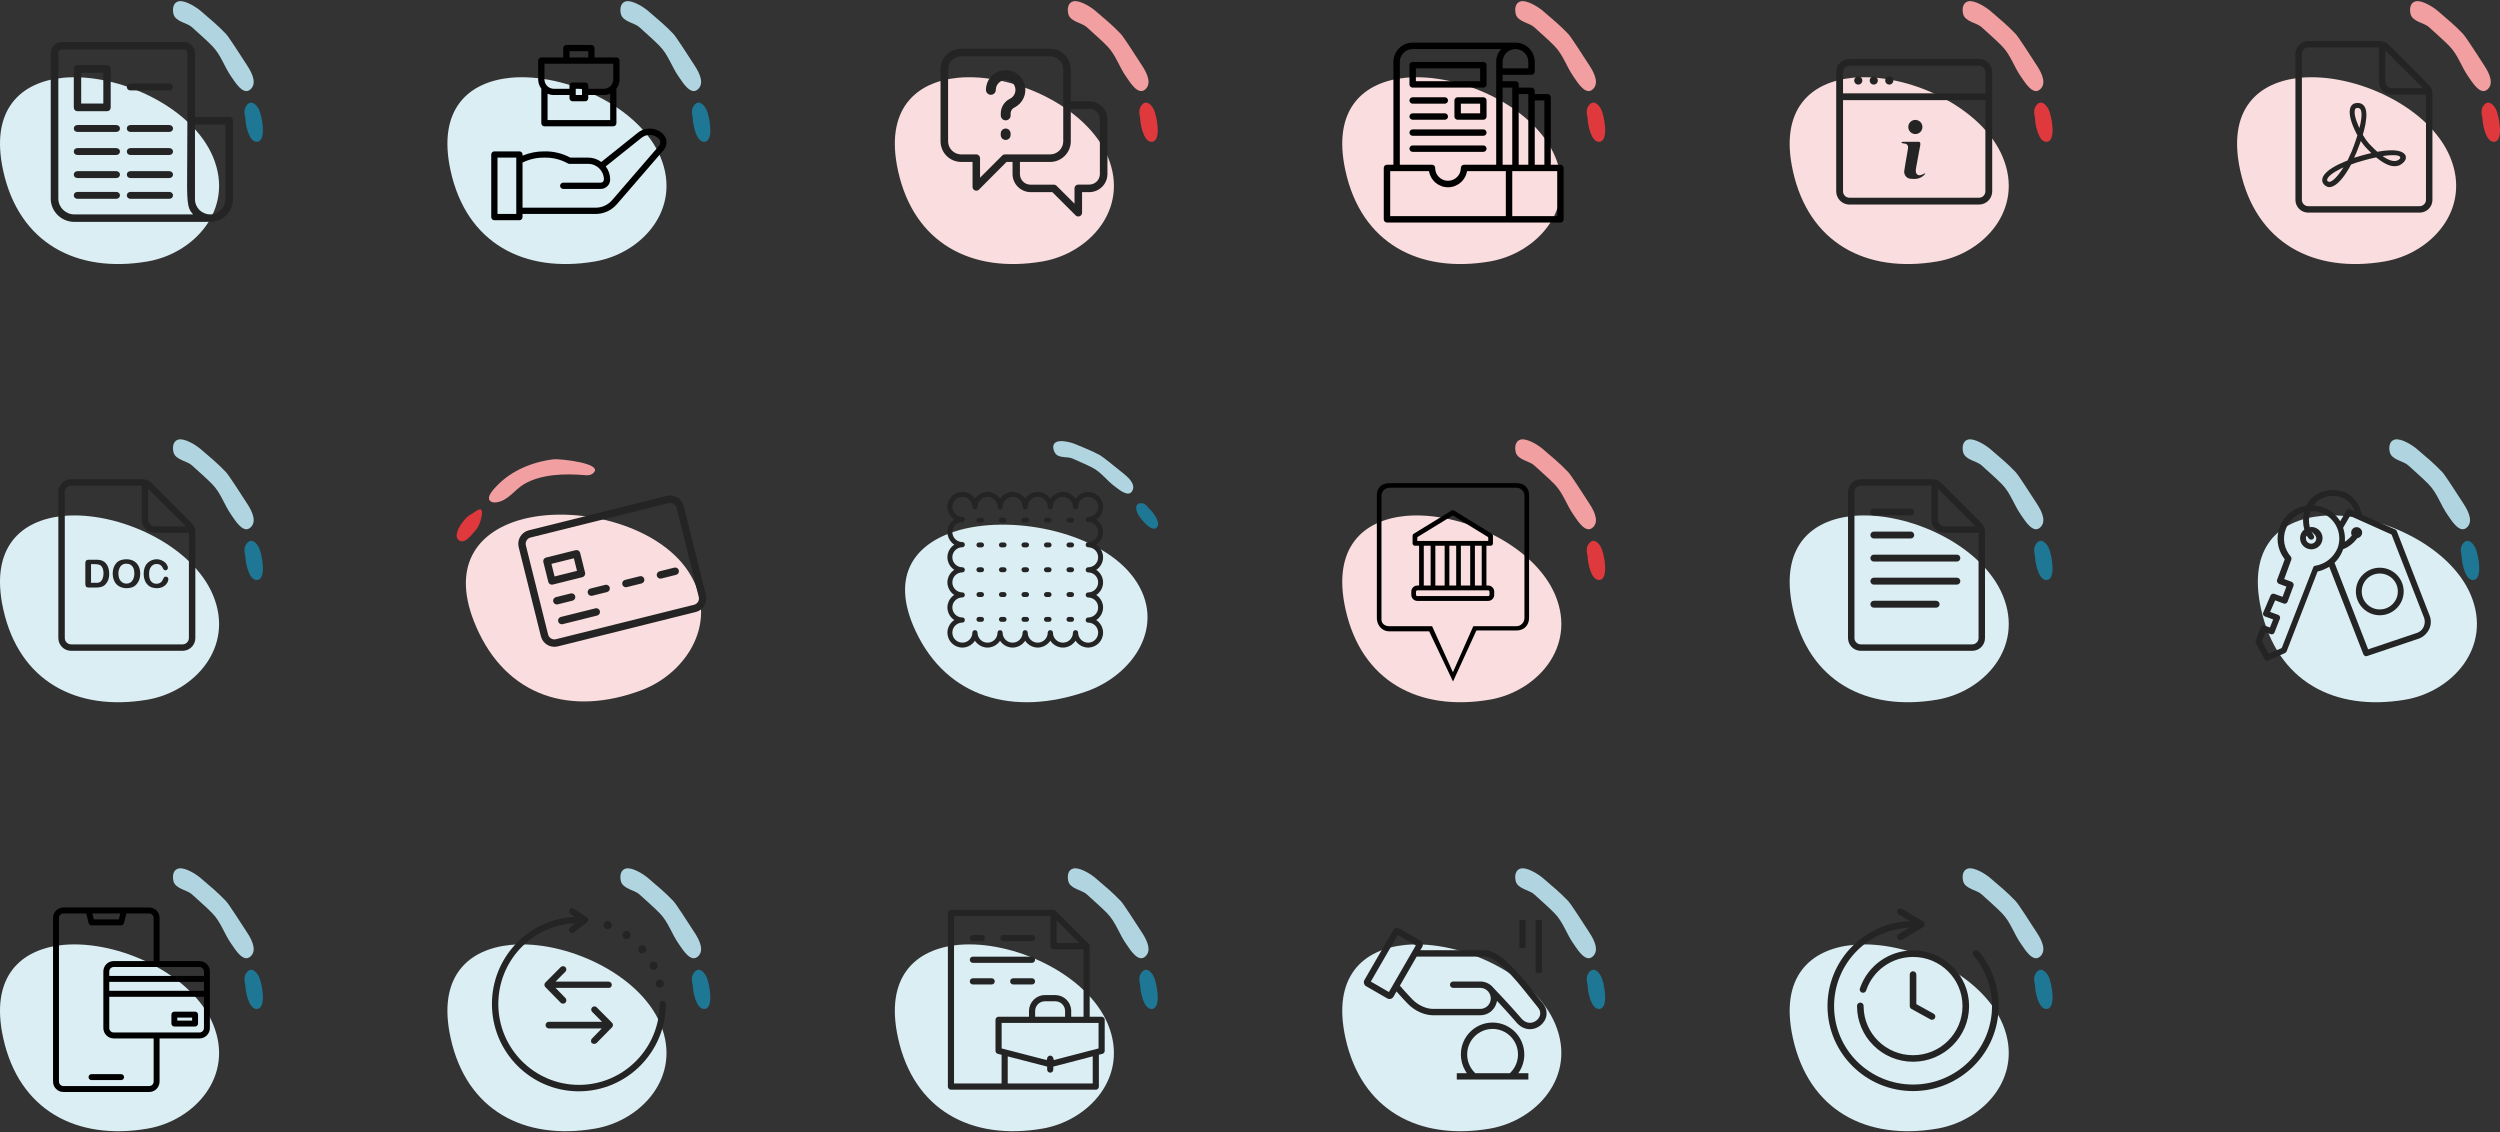 <svg width="1084" height="491" viewBox="0 0 1084 491" fill="none" xmlns="http://www.w3.org/2000/svg">
<rect x="0" y="0" width="1084" height="491" fill="#333333" stroke="none"/>
<path d="M682.45 223.494C679.193 218.916 677.871 213.892 674.069 209.991C671.295 207.139 668.112 204.46 665.22 201.779C663.196 199.863 658.062 199.486 657.21 196.045C656.657 193.699 657.133 191.129 659.394 190.583C662.148 189.908 667.222 193.128 669.267 194.953C673.375 198.497 676.153 200.711 679.969 204.694C681.274 206.074 686.289 213.976 689.142 218.347C691.78 222.326 693.303 226.457 690.509 228.818C687.463 231.422 684.062 225.794 682.45 223.494Z" fill="#F19FA1"/>
<path d="M645.944 303.377C615.18 308.601 590.264 295.448 583.388 264.056C577.51 237.359 591.071 225.474 609.505 223.701C633.33 221.537 665.389 236.33 674.423 258.182C683.782 280.821 666.127 299.938 645.944 303.377Z" fill="#FADDDE"/>
<path d="M688.363 240.99C688.045 239.793 687.655 237.894 688.562 236.277C690.47 233.013 692.818 234.748 694.208 237.305C695.533 239.75 697.955 251.798 693.121 251.485C689.801 251.256 688.411 243.893 688.363 240.99Z" fill="#E0393D"/>
<path fill-rule="evenodd" clip-rule="evenodd" d="M602.412 209.491H657.63C660.807 209.491 663 211.426 663 214.61V267.943C663 271.126 660.807 273.37 657.63 273.37L640.17 273.37L630.031 295.491L619.682 273.752L602.412 273.752C599.319 273.752 597.136 271.26 597.005 268.193L597 267.943V214.61C597 211.426 599.236 209.491 602.412 209.491ZM657.556 211.491H602.444C600.542 211.491 599 213.047 599 214.967V268.558C599 270.477 600.528 271.517 602.43 271.517H620.958L629.989 291.491L638.824 271.517H657.556C659.458 271.517 661 269.862 661 267.943V214.967C661 213.047 659.458 211.491 657.556 211.491Z" fill="black"/>
<path fill-rule="evenodd" clip-rule="evenodd" d="M629.537 221.295C629.781 221.193 630.054 221.192 630.299 221.294L630.464 221.38L646.848 231.44L646.994 231.549C647.174 231.711 647.295 231.935 647.331 232.18L647.343 232.36L647.342 235.587L647.329 235.756C647.258 236.198 646.915 236.55 646.474 236.617L646.299 236.629L644.512 236.627V253.888L645.273 253.889L645.507 253.9C646.664 254.006 647.626 254.889 647.848 256.063L647.885 256.33L647.896 256.589L647.896 257.868L647.885 258.11C647.773 259.384 646.784 260.416 645.527 260.539L645.26 260.552L614.562 260.551L614.326 260.541C613.082 260.426 612.074 259.413 611.953 258.126L611.941 257.852L611.941 256.572L611.952 256.331C612.064 255.056 613.052 254.025 614.31 253.902L614.577 253.889L615.32 253.888V236.627L613.511 236.628L613.347 236.615C612.972 236.552 612.659 236.278 612.543 235.903L612.501 235.714L612.494 235.562L612.495 232.335L612.511 232.15C612.553 231.908 612.677 231.687 612.864 231.529L613.009 231.425L629.394 221.368L629.537 221.295ZM645.326 255.979L645.275 255.974H614.562L614.439 255.988C614.24 256.032 614.075 256.181 614.008 256.382L613.982 256.518L613.978 257.868L613.991 257.994C614.035 258.198 614.182 258.367 614.378 258.434L614.511 258.461L645.274 258.465L645.396 258.451C645.595 258.407 645.76 258.259 645.827 258.059L645.854 257.923L645.859 256.573L645.846 256.446C645.802 256.241 645.656 256.072 645.459 256.005L645.326 255.979ZM642.477 236.627V253.888H639.514V236.627H642.477ZM637.477 253.888V236.627H633.436V253.888H637.477ZM626.398 236.627V253.888H622.358V236.627H626.398ZM631.399 253.888V236.627H628.435V253.888H631.399ZM620.323 236.627V253.888H617.355V236.627H620.323ZM645.148 232.828L630.083 223.578L629.752 223.578L614.686 232.825L614.528 233.112V234.541H645.306V233.114L645.148 232.828Z" fill="black"/>
<path d="M100.45 33.494C97.193 28.916 95.871 23.892 92.069 19.991C89.295 17.139 86.112 14.46 83.22 11.779C81.196 9.863 76.062 9.486 75.21 6.045C74.657 3.699 75.133 1.129 77.394 0.583C80.148 -0.092 85.222 3.128 87.267 4.953C91.375 8.497 94.153 10.711 97.969 14.694C99.274 16.074 104.289 23.976 107.142 28.347C109.78 32.326 111.303 36.457 108.509 38.818C105.463 41.422 102.062 35.794 100.45 33.494Z" fill="#B1D5E0"/>
<path d="M92.423 68.182C101.782 90.821 84.127 109.938 63.944 113.377C33.18 118.601 8.264 105.448 1.388 74.056C-4.49 47.359 9.072 35.474 27.505 33.701C51.33 31.537 83.389 46.33 92.423 68.182" fill="#DBEEF4"/>
<path fill-rule="evenodd" clip-rule="evenodd" d="M99.354 50.71H84.542V23.085C84.542 20.323 82.402 18.21 79.604 18.21H26.938C24.14 18.21 22 20.323 22 23.085V86.135C22 91.66 26.608 96.21 32.204 96.21H91.125C96.556 96.21 101 91.823 101 86.46V52.335C101 51.36 100.342 50.71 99.354 50.71ZM32.204 92.96C28.419 92.96 25.292 89.873 25.292 86.135V23.085C25.292 22.11 25.95 21.46 26.938 21.46H79.604C80.592 21.46 81.25 22.11 81.25 23.085V52.335C81.25 59.874 81.203 65.871 81.166 70.681V70.681C81.031 87.953 81.015 89.909 83.719 92.96H32.204ZM91.125 92.96C94.746 92.96 97.708 90.035 97.708 86.46V53.96H84.542V86.46C84.542 90.035 87.504 92.96 91.125 92.96ZM46.4 48.21H33.6C32.64 48.21 32 47.543 32 46.543V29.877C32 28.877 32.64 28.21 33.6 28.21H46.4C47.36 28.21 48 28.877 48 29.877V46.543C48 47.543 47.36 48.21 46.4 48.21ZM44.8 31.544H35.2V44.877H44.8V31.544ZM56.667 36.21H73.333C74.333 36.21 75 36.81 75 37.71C75 38.61 74.333 39.21 73.333 39.21H56.667C55.667 39.21 55 38.61 55 37.71C55 36.81 55.667 36.21 56.667 36.21ZM50.333 54.21H33.667C32.667 54.21 32 54.81 32 55.71C32 56.61 32.667 57.21 33.667 57.21H50.333C51.333 57.21 52 56.61 52 55.71C52 54.81 51.333 54.21 50.333 54.21ZM56.667 54.21H73.333C74.333 54.21 75 54.81 75 55.71C75 56.61 74.333 57.21 73.333 57.21H56.667C55.667 57.21 55 56.61 55 55.71C55 54.81 55.667 54.21 56.667 54.21ZM50.333 64.21H33.667C32.667 64.21 32 64.81 32 65.71C32 66.61 32.667 67.21 33.667 67.21H50.333C51.333 67.21 52 66.61 52 65.71C52 64.81 51.333 64.21 50.333 64.21ZM56.667 64.21H73.333C74.333 64.21 75 64.81 75 65.71C75 66.61 74.333 67.21 73.333 67.21H56.667C55.667 67.21 55 66.61 55 65.71C55 64.81 55.667 64.21 56.667 64.21ZM50.333 74.21H33.667C32.667 74.21 32 74.81 32 75.71C32 76.61 32.667 77.21 33.667 77.21H50.333C51.333 77.21 52 76.61 52 75.71C52 74.81 51.333 74.21 50.333 74.21ZM56.667 74.21H73.333C74.333 74.21 75 74.81 75 75.71C75 76.61 74.333 77.21 73.333 77.21H56.667C55.667 77.21 55 76.61 55 75.71C55 74.81 55.667 74.21 56.667 74.21ZM50.333 83.21H33.667C32.667 83.21 32 83.81 32 84.71C32 85.61 32.667 86.21 33.667 86.21H50.333C51.333 86.21 52 85.61 52 84.71C52 83.81 51.333 83.21 50.333 83.21ZM56.667 83.21H73.333C74.333 83.21 75 83.81 75 84.71C75 85.61 74.333 86.21 73.333 86.21H56.667C55.667 86.21 55 85.61 55 84.71C55 83.81 55.667 83.21 56.667 83.21Z" fill="#242424"/>
<path d="M106.363 50.99C106.045 49.793 105.655 47.894 106.562 46.277C108.47 43.013 110.818 44.748 112.208 47.305C113.533 49.75 115.955 61.798 111.121 61.485C107.801 61.256 106.411 53.893 106.363 50.99" fill="#1E7794"/>
<path d="M682.45 33.494C679.193 28.916 677.871 23.892 674.069 19.991C671.295 17.139 668.112 14.46 665.22 11.779C663.196 9.863 658.062 9.486 657.21 6.045C656.657 3.699 657.133 1.129 659.394 0.583C662.148 -0.092 667.222 3.128 669.267 4.953C673.375 8.497 676.153 10.711 679.969 14.694C681.274 16.074 686.289 23.976 689.142 28.347C691.78 32.326 693.303 36.457 690.509 38.818C687.463 41.422 684.062 35.794 682.45 33.494Z" fill="#F19FA1"/>
<path d="M674.423 68.182C683.782 90.821 666.127 109.938 645.944 113.377C615.18 118.601 590.264 105.448 583.388 74.056C577.51 47.359 591.071 35.474 609.505 33.701C633.33 31.537 665.389 46.33 674.423 68.182Z" fill="#FADDDE"/>
<path d="M688.363 50.99C688.045 49.793 687.655 47.894 688.562 46.277C690.47 43.013 692.818 44.748 694.208 47.305C695.533 49.75 697.955 61.798 693.121 61.485C689.801 61.256 688.411 53.893 688.363 50.99Z" fill="#E0393D"/>
<path fill-rule="evenodd" clip-rule="evenodd" d="M619.624 74.278C619.62 74.254 619.615 74.23 619.611 74.206H605.571C605.55 74.206 605.529 74.205 605.509 74.204H602.786V93.704H652.929L652.929 74.206H650.143C650.13 74.206 650.116 74.206 650.103 74.206H636.103L636.095 74.251C635.41 78.263 631.932 81.201 627.857 81.201C623.791 81.201 620.32 78.276 619.624 74.278ZM648.75 36.587L648.75 36.599V71.419H634.821C634.052 71.419 633.429 72.043 633.429 72.812C633.429 75.889 630.934 78.383 627.857 78.383C625.32 78.383 623.179 76.688 622.506 74.368C622.414 74.05 622.349 73.72 622.315 73.382C622.296 73.194 622.286 73.004 622.286 72.812C622.286 72.773 622.284 72.735 622.281 72.697C622.277 72.641 622.269 72.586 622.257 72.531C622.128 71.897 621.566 71.419 620.893 71.419H606.964V26.848C606.964 23.771 609.459 21.276 612.536 21.276H650.878C649.555 22.755 648.75 24.708 648.75 26.848V31.027L648.75 31.039V36.587ZM651.536 35.206V32.42H664.071C664.441 32.42 664.795 32.273 665.056 32.012C665.318 31.751 665.464 31.396 665.464 31.027V26.848C665.464 22.233 661.723 18.491 657.107 18.491H612.536C607.92 18.491 604.179 22.233 604.179 26.848V71.419H601.393C600.624 71.419 600 72.043 600 72.812V95.097C600 95.867 600.624 96.49 601.393 96.49H654.321H676.607C677.376 96.49 678 95.867 678 95.097V72.812C678 72.043 677.376 71.419 676.607 71.419H672.429V42.169C672.429 41.4 671.805 40.776 671.036 40.776H665.464V39.384C665.464 38.615 664.841 37.991 664.071 37.991H658.5V36.599C658.5 35.83 657.876 35.206 657.107 35.206H651.536ZM662.679 42.159V40.776H658.5V71.419H662.679V42.169L662.679 42.159ZM664.111 74.205L664.09 74.205L664.071 74.206H657.147C657.134 74.206 657.12 74.206 657.107 74.206H655.714V93.704H675.214V74.204H671.084L671.062 74.205L671.036 74.205H664.111ZM655.714 39.384L655.714 39.372V37.991H651.536V71.419H654.321H655.714V39.384ZM657.107 21.277C654.212 21.277 651.833 23.485 651.561 26.309C651.544 26.486 651.536 26.666 651.536 26.848V29.634H662.679V26.848C662.679 23.783 660.203 21.296 657.143 21.276C657.131 21.277 657.119 21.277 657.107 21.277ZM665.464 71.419H669.643V43.562H665.464V71.419ZM612.536 37.992H643.179C643.948 37.992 644.571 37.368 644.571 36.599V28.241C644.571 27.472 643.948 26.849 643.179 26.849H612.536C611.766 26.849 611.143 27.472 611.143 28.241V36.599C611.143 37.368 611.766 37.992 612.536 37.992ZM641.786 35.205H613.929V29.634H641.786V35.205ZM612.536 44.955H626.464C627.234 44.955 627.857 44.331 627.857 43.562C627.857 42.792 627.234 42.169 626.464 42.169H612.536C611.766 42.169 611.143 42.792 611.143 43.562C611.143 44.331 611.766 44.955 612.536 44.955ZM626.464 51.919H612.536C611.766 51.919 611.143 51.296 611.143 50.527C611.143 49.757 611.766 49.134 612.536 49.134H626.464C627.234 49.134 627.857 49.757 627.857 50.527C627.857 51.296 627.234 51.919 626.464 51.919ZM611.143 57.492C611.143 58.261 611.766 58.884 612.536 58.884H643.179C643.948 58.884 644.571 58.261 644.571 57.492C644.571 56.722 643.948 56.099 643.179 56.099H612.536C611.766 56.099 611.143 56.722 611.143 57.492ZM612.536 65.849C611.766 65.849 611.143 65.226 611.143 64.456C611.143 63.687 611.766 63.063 612.536 63.063H643.179C643.948 63.063 644.571 63.687 644.571 64.456C644.571 65.226 643.948 65.849 643.179 65.849H612.536ZM643.179 51.919H632.036C631.266 51.919 630.643 51.295 630.643 50.526V43.562C630.643 42.792 631.266 42.169 632.036 42.169H643.179C643.948 42.169 644.571 42.792 644.571 43.562V50.526C644.571 51.295 643.948 51.919 643.179 51.919ZM633.429 49.133H641.786V44.954H633.429V49.133Z" fill="black"/>
<path d="M876.45 33.494C873.193 28.916 871.871 23.892 868.069 19.991C865.295 17.139 862.112 14.46 859.22 11.779C857.196 9.863 852.062 9.486 851.21 6.045C850.657 3.699 851.133 1.129 853.394 0.583C856.148 -0.092 861.222 3.128 863.267 4.953C867.375 8.497 870.153 10.711 873.969 14.694C875.274 16.074 880.289 23.976 883.142 28.347C885.78 32.326 887.303 36.457 884.509 38.818C881.463 41.422 878.062 35.794 876.45 33.494Z" fill="#F19FA1"/>
<path d="M868.423 68.182C877.782 90.821 860.127 109.938 839.944 113.377C809.18 118.601 784.264 105.448 777.388 74.056C771.51 47.359 785.071 35.474 803.505 33.701C827.33 31.537 859.389 46.33 868.423 68.182Z" fill="#FADDDE"/>
<path d="M882.363 50.99C882.045 49.793 881.655 47.894 882.562 46.277C884.47 43.013 886.818 44.748 888.208 47.305C889.533 49.75 891.955 61.798 887.121 61.485C883.801 61.256 882.411 53.893 882.363 50.99Z" fill="#E0393D"/>
<path fill-rule="evenodd" clip-rule="evenodd" d="M858.086 25.538H801.914C798.822 25.541 796.303 27.989 796.184 31.051L796.18 31.271V82.962C796.184 86.054 798.631 88.573 801.693 88.691L801.913 88.696H858.085C861.177 88.692 863.696 86.245 863.815 83.183L863.819 82.963V31.272C863.815 28.18 861.368 25.661 858.306 25.543L858.086 25.538ZM860.862 43.426V82.964C860.861 84.439 859.709 85.645 858.255 85.734L858.086 85.739H801.913C800.437 85.738 799.231 84.586 799.142 83.132L799.137 82.963V43.426H860.862ZM860.857 31.102C860.768 29.648 859.562 28.497 858.087 28.495L801.913 28.495L801.744 28.5C800.29 28.589 799.138 29.795 799.137 31.271L799.137 40.47H860.862V31.271L860.857 31.102ZM807.516 34.91C807.516 35.884 806.726 36.674 805.752 36.674C804.777 36.674 803.987 35.884 803.987 34.91C803.987 33.935 804.777 33.145 805.752 33.145C806.726 33.145 807.516 33.935 807.516 34.91ZM812.464 36.674C813.438 36.674 814.228 35.884 814.228 34.91C814.228 33.935 813.438 33.145 812.464 33.145C811.49 33.145 810.7 33.935 810.7 34.91C810.7 35.884 811.49 36.674 812.464 36.674ZM820.951 34.91C820.951 35.884 820.161 36.674 819.187 36.674C818.212 36.674 817.422 35.884 817.422 34.91C817.422 33.935 818.212 33.145 819.187 33.145C820.161 33.145 820.951 33.935 820.951 34.91ZM830.627 52.007L830.341 51.995L830.301 51.997C828.744 52.097 827.5 53.359 827.433 54.93C827.361 56.621 828.671 58.052 830.364 58.128C831.176 58.166 831.969 57.878 832.568 57.328C833.117 56.825 833.461 56.139 833.539 55.417L833.553 55.219L833.554 54.963C833.514 53.424 832.326 52.163 830.804 52.018L830.627 52.007ZM825.294 61.481L825.076 61.492C824.946 61.504 824.817 61.527 824.656 61.569C824.582 61.583 824.526 61.644 824.505 61.776C824.485 61.854 824.524 61.934 824.601 61.969C824.906 62.109 825.232 62.196 825.544 62.224C826.884 62.286 827.498 63.019 827.301 64.356L827.164 65.253L827.061 65.888L826.217 70.735L825.699 74.021L825.66 74.262C825.555 75.752 826.541 77.1 827.941 77.442C828.707 77.545 829.478 77.595 830.252 77.594C831.727 77.593 833.14 77.019 834.22 75.98L834.418 75.779C834.57 75.64 834.684 75.465 834.733 75.334C834.739 75.298 834.741 75.261 834.738 75.226L834.73 75.173L834.717 75.133L834.705 75.133L834.643 75.147L834.59 75.166L834.467 75.223L834.043 75.455L833.892 75.529L833.823 75.558C833.446 75.731 833.053 75.867 832.657 75.96C832.257 76.062 831.832 76 831.478 75.786C831.124 75.572 830.871 75.226 830.776 74.829L830.75 74.703C830.745 74.666 830.742 74.637 830.744 74.625C830.676 74.235 830.663 73.837 830.706 73.426L830.816 72.715L830.943 72.014L831.165 70.836L831.605 68.423L832.441 63.921L832.464 63.801C832.611 63.322 832.673 62.82 832.646 62.32L832.623 62.05C832.602 61.743 832.357 61.504 832.033 61.482L825.294 61.481Z" fill="#242424"/>
<path d="M1042.94 303.377C1012.18 308.601 987.264 295.448 980.388 264.056C974.51 237.359 988.071 225.474 1006.51 223.701C1030.33 221.537 1062.39 236.33 1071.42 258.182C1080.78 280.821 1063.13 299.938 1042.94 303.377Z" fill="#DBEEF4"/>
<path fill-rule="evenodd" clip-rule="evenodd" d="M1023.92 222.405C1022.28 215.905 1017.15 211.691 1009.68 212.619C1005.54 213.104 1002.17 215.308 1000.21 218.8L1000.03 219.131L999.838 219.272C998.357 219.567 997.175 219.919 996.036 220.448C992.525 222.028 989.816 224.944 988.458 228.573C986.749 233.106 987.468 238.152 990.327 242.077L990.655 242.512L987.346 251.433L987.299 251.576C987.228 251.847 987.275 252.139 987.417 252.421C987.541 252.669 987.78 252.924 988.011 253.075L988.125 253.141L991.384 254.345L989.737 258.778L986.154 257.498L986.02 257.46C985.446 257.326 984.863 257.573 984.573 258.067L984.507 258.196L981.338 265.604L981.286 265.752C981.192 266.062 981.208 266.355 981.334 266.608C981.445 266.882 981.648 267.083 981.956 267.235L982.119 267.307L985.643 268.598L984.238 272.092L981.934 271.233L981.795 271.184C981.182 271.003 980.581 271.287 980.281 271.877L980.222 272.008L978.08 277.802L978.037 277.931C977.972 278.178 977.996 278.475 978.085 278.725L978.146 278.868L981.918 285.774L981.988 285.896C982.219 286.247 982.668 286.491 983.054 286.491C983.14 286.491 983.293 286.451 983.438 286.391L990.726 283.199L990.861 283.123C991.072 282.989 991.272 282.788 991.398 282.597L991.464 282.484L1004.9 247.786L1005.5 247.654C1006.75 247.357 1007.96 246.868 1009.21 246.177L1009.68 245.908L1009.96 245.746L1024.74 283.658L1024.8 283.782C1025.04 284.228 1025.51 284.528 1025.95 284.528L1026.13 284.524C1026.15 284.523 1026.16 284.522 1026.18 284.52C1026.22 284.514 1026.26 284.506 1026.3 284.489L1026.38 284.457L1048.93 276.869L1049.25 276.737C1050.99 275.974 1052.38 274.638 1053.25 272.907C1054.11 271.122 1054.23 269.114 1053.61 267.296L1053.5 266.977L1039.26 230.296L1039.2 230.154C1039.08 229.919 1038.92 229.76 1038.67 229.638L1024.09 223.123L1024 222.729L1023.92 222.405ZM1002.1 221.636C1003.74 221.636 1005.18 221.849 1006.49 222.335C1012.67 224.618 1015.87 231.45 1013.59 237.631C1011.84 241.736 1008.23 244.606 1003.94 245.303C1003.48 245.368 1003.17 245.599 1003.01 246.012L1002.96 246.156L989.4 280.889L989.255 281.04L983.705 283.443L980.84 278.189L980.825 277.963L982.295 274.126L984.587 274.982L984.713 275.018C985.327 275.162 985.949 274.885 986.186 274.329L986.231 274.206L988.544 268.326L988.597 268.178C988.691 267.869 988.675 267.576 988.549 267.323C988.442 267.059 988.249 266.856 987.987 266.699L987.85 266.623L984.318 265.329L986.51 260.305L990.311 261.724C990.879 261.906 991.533 261.604 991.833 261.026L991.892 260.898L994.463 253.995L994.51 253.852C994.581 253.581 994.534 253.289 994.392 253.007C994.268 252.759 994.029 252.504 993.798 252.353L993.684 252.287L990.426 251.083L993.515 242.658L993.559 242.499C993.646 242.097 993.554 241.669 993.315 241.372C990.398 238.031 989.551 233.483 991.121 229.406C992.259 226.445 994.449 224.085 997.367 222.679L997.826 222.485L998.479 222.203L999.044 221.978L998.937 222.477C998.473 224.63 998.499 226.892 998.992 228.986L999.105 229.432L999.15 229.599L999.017 229.71C997.935 230.622 997.312 231.923 997.312 233.343C997.312 236.009 999.507 238.191 1002.19 238.191C1004.87 238.191 1007.06 236.009 1007.06 233.343C1007.06 230.753 1004.99 228.62 1002.42 228.5L1002.12 228.495L1002.04 228.498C1002.03 228.499 1002.03 228.5 1002.02 228.501C1001.99 228.506 1001.97 228.513 1001.93 228.526L1001.88 228.551L1001.58 228.703L1001.49 228.374C1000.99 226.361 1001.06 224.164 1001.71 222.201L1001.85 221.812L1001.91 221.636H1002.1ZM1018.98 223.69L1016.02 228.767L1016 228.993L1016.14 229.412C1016.62 230.96 1016.84 232.648 1016.76 234.353L1016.73 234.905L1017.19 234.588L1017.53 234.341C1018.32 233.749 1019.05 233.051 1019.65 232.316L1019.71 232.146L1019.7 232.082C1019.69 232.023 1019.67 231.974 1019.63 231.897L1019.63 231.879C1019.62 231.872 1019.62 231.875 1019.62 231.89C1019.14 230.566 1019.76 229.189 1020.99 228.732C1022.22 228.271 1023.61 228.888 1024.07 230.108C1024.51 231.28 1023.97 232.597 1022.83 233.11L1022.67 233.175L1022.53 233.245L1022.45 233.281C1022.37 233.311 1022.31 233.325 1022.26 233.325H1022.12L1022.04 233.438L1021.78 233.786C1020.28 235.733 1018.27 237.263 1016.07 238.123L1015.9 238.191L1015.9 238.362L1015.86 238.436L1015.82 238.564L1015.66 238.988L1015.47 239.448C1014.79 240.969 1013.87 242.337 1012.7 243.574L1012.25 244.029L1026.82 281.556L1048.09 274.39L1048.35 274.292C1049.51 273.807 1050.41 272.931 1050.91 271.765C1051.43 270.578 1051.52 269.332 1051.18 268.169L1051.1 267.904L1037.02 231.877L1036.88 231.728L1018.98 223.69ZM1031.87 246.159C1026.13 246.159 1021.51 250.786 1021.51 256.469C1021.51 262.122 1026.19 266.779 1031.87 266.779C1037.56 266.779 1042.24 262.122 1042.24 256.469C1042.24 250.786 1037.61 246.159 1031.87 246.159ZM1039.7 256.468C1039.7 252.136 1036.23 248.687 1031.87 248.687C1027.52 248.687 1024.05 252.136 1024.05 256.468C1024.05 260.771 1027.57 264.25 1031.87 264.25C1036.17 264.25 1039.7 260.771 1039.7 256.468ZM1002.22 230.435L1003.67 231.87C1004.09 232.291 1004.35 232.88 1004.35 233.513C1004.35 234.746 1003.31 235.748 1002.1 235.748C1000.92 235.748 999.854 234.688 999.863 233.579C999.785 233.272 999.812 233.001 999.913 232.749L999.969 232.624L1000.17 232.23L1000.49 232.664L1000.78 233.096C1000.91 233.28 1001 233.395 1001.09 233.492C1001.42 233.82 1001.79 234.009 1002.1 234.009C1002.42 234.009 1002.7 233.924 1002.95 233.734C1003.39 233.36 1003.51 232.81 1003.3 232.327L1003.24 232.197L1002.22 230.435ZM1020.8 221.113L1020.66 220.825L1020.52 220.542C1018.52 216.635 1014.96 214.55 1010.05 215.152L1009.68 215.207C1006.9 215.66 1004.78 216.931 1003.51 218.676L1003.24 219.045L1003.7 219.105L1004.2 219.177C1005.34 219.353 1006.35 219.598 1007.33 219.945C1010.11 220.944 1012.51 222.835 1014.26 225.317L1014.73 226.001L1017.51 221.246C1017.8 220.807 1018.37 220.634 1018.94 220.828L1019.08 220.881L1021.09 221.758L1020.8 221.113Z" fill="#242424"/>
<path d="M1061.45 223.494C1058.19 218.916 1056.87 213.892 1053.07 209.991C1050.29 207.139 1047.11 204.46 1044.22 201.779C1042.2 199.863 1037.06 199.486 1036.21 196.045C1035.66 193.699 1036.13 191.129 1038.39 190.583C1041.15 189.908 1046.22 193.128 1048.27 194.953C1052.38 198.497 1055.15 200.711 1058.97 204.694C1060.27 206.074 1065.29 213.976 1068.14 218.347C1070.78 222.326 1072.3 226.457 1069.51 228.818C1066.46 231.422 1063.06 225.794 1061.45 223.494Z" fill="#B1D5E0"/>
<path d="M1067.36 240.99C1067.04 239.793 1066.65 237.894 1067.56 236.277C1069.47 233.013 1071.82 234.748 1073.21 237.305C1074.53 239.75 1076.95 251.798 1072.12 251.485C1068.8 251.256 1067.41 243.893 1067.36 240.99Z" fill="#1E7794"/>
<path d="M1070.45 33.494C1067.19 28.916 1065.87 23.892 1062.07 19.991C1059.29 17.139 1056.11 14.46 1053.22 11.779C1051.2 9.863 1046.06 9.486 1045.21 6.045C1044.66 3.699 1045.13 1.129 1047.39 0.583C1050.15 -0.092 1055.22 3.128 1057.27 4.953C1061.38 8.497 1064.15 10.711 1067.97 14.694C1069.27 16.074 1074.29 23.976 1077.14 28.347C1079.78 32.326 1081.3 36.457 1078.51 38.818C1075.46 41.422 1072.06 35.794 1070.45 33.494Z" fill="#F19FA1"/>
<path d="M1033.94 113.377C1003.18 118.601 978.264 105.448 971.388 74.056C965.51 47.359 979.071 35.474 997.505 33.701C1021.33 31.537 1053.39 46.33 1062.42 68.182C1071.78 90.821 1054.13 109.938 1033.94 113.377Z" fill="#FADDDE"/>
<path d="M1076.36 50.99C1076.04 49.793 1075.65 47.894 1076.56 46.277C1078.47 43.013 1080.82 44.748 1082.21 47.305C1083.53 49.75 1085.95 61.798 1081.12 61.485C1077.8 61.256 1076.41 53.893 1076.36 50.99Z" fill="#E0393D"/>
<path fill-rule="evenodd" clip-rule="evenodd" d="M1000.58 17.798L1000.85 17.792L1031.87 17.792L1032.14 17.799C1033.38 17.865 1034.61 18.385 1035.57 19.261L1035.77 19.446L1053.05 36.73L1053.24 36.932C1054.11 37.891 1054.63 39.123 1054.69 40.374L1054.7 40.631L1054.7 86.65L1054.7 86.873C1054.58 89.764 1052.27 92.082 1049.37 92.188L1049.15 92.192L1000.84 92.192L1000.62 92.188C997.728 92.074 995.41 89.765 995.304 86.859L995.3 86.644L995.3 23.334L995.307 23.06C995.374 21.695 995.946 20.444 996.949 19.441C997.954 18.436 999.209 17.863 1000.58 17.798ZM1031.46 35.329L1031.46 20.587H1000.84L1000.64 20.594L1000.42 20.619C999.84 20.707 999.307 20.971 998.893 21.385C998.427 21.852 998.152 22.468 998.103 23.122L998.095 23.323L998.095 86.65L998.1 86.822C998.186 88.186 999.287 89.301 1000.66 89.391L1000.83 89.397L1049.16 89.397L1049.33 89.392C1050.69 89.306 1051.81 88.204 1051.9 86.829L1051.9 86.66L1051.91 41.034H1037.16L1036.93 41.03C1033.97 40.915 1031.57 38.532 1031.46 35.548L1031.46 35.329ZM1022.24 44.634C1020.76 44.634 1019.7 45.287 1019.2 46.508C1018.23 48.683 1019.17 52.641 1021.37 57.127L1021.73 57.84C1021.79 57.959 1021.85 58.079 1021.91 58.199L1022.17 58.671L1022.13 58.79C1021.94 59.401 1021.74 60.031 1021.52 60.685L1021.17 61.685C1021.11 61.855 1021.05 62.026 1020.99 62.2L1020.61 63.262L1020.19 64.369L1019.75 65.527C1019.31 66.594 1018.8 67.71 1018.22 68.895L1017.93 69.494L1017.77 69.64L1016.94 69.969C1015.86 70.41 1014.86 70.859 1013.94 71.313L1013.27 71.654L1012.63 71.997C1009.3 73.829 1007.34 75.715 1006.98 77.468C1006.76 78.645 1007.13 79.629 1008.13 80.41C1008.76 80.888 1009.41 81.139 1010.08 81.139C1010.19 81.139 1010.3 81.13 1010.43 81.107L1010.66 81.061L1010.95 80.99C1013.28 80.377 1016.03 77.32 1018.54 72.939L1018.95 72.197L1019.37 71.431L1019.52 71.291C1021.06 70.694 1022.73 70.151 1024.44 69.704C1026.37 69.133 1028.1 68.691 1029.65 68.376L1030.29 68.25L1030.4 68.336C1033.44 70.756 1035.88 71.972 1037.97 72.056L1038.2 72.06C1039.76 72.131 1040.96 71.611 1042.16 70.411C1042.88 69.69 1043.19 68.981 1043.2 68.3C1043.21 67.841 1043.08 67.45 1042.91 67.154C1041.7 65.282 1038.1 64.706 1032.57 65.523L1031.78 65.646C1031.65 65.668 1031.52 65.69 1031.38 65.714L1030.83 65.812L1030.62 65.625L1030.27 65.314L1029.9 64.971C1029.83 64.911 1029.77 64.848 1029.7 64.784L1029.04 64.136L1027.7 62.784L1027.23 62.3C1026.41 61.414 1025.55 60.205 1024.8 58.92L1024.52 58.423L1024.55 58.302C1024.97 56.883 1025.3 55.556 1025.55 54.33L1025.69 53.607C1026.3 50.17 1026.19 47.603 1025.22 46.154C1024.57 45.145 1023.57 44.634 1022.24 44.634ZM1015.54 73.474L1016.15 72.564L1014.82 73.201C1014.04 73.586 1013.33 73.972 1012.7 74.354L1012.17 74.68C1010.31 75.87 1009.21 76.993 1009.07 77.837C1008.93 78.082 1009.04 78.387 1009.43 78.679C1009.77 78.855 1009.97 78.895 1010.31 78.809C1011.17 78.593 1012.28 77.668 1013.52 76.205L1013.91 75.725L1014.31 75.211L1014.71 74.664C1014.78 74.57 1014.85 74.474 1014.92 74.378L1015.33 73.783L1015.54 73.474ZM1039.17 67.366C1039.78 67.451 1040.23 67.594 1040.48 67.806C1040.83 68.086 1040.84 68.485 1040.54 68.847C1039.95 69.519 1039.18 69.818 1038.18 69.818C1037.01 69.818 1035.64 69.314 1034.07 68.316L1033.75 68.11L1033.1 67.671L1033.88 67.563C1036.09 67.258 1037.96 67.195 1039.17 67.366ZM1024.48 62.297L1023.64 61.142L1023.3 62.107L1022.99 62.957L1022.05 65.374L1021.72 66.261L1021.58 66.542L1021.37 66.99L1020.76 68.411L1023.74 67.516L1024.36 67.34L1025.02 67.162L1025.73 66.976L1028.19 66.365L1027.61 65.785L1026.73 64.89L1026.19 64.329L1025.7 63.791L1025.49 63.574L1025.39 63.466L1025.29 63.351L1025 62.987L1024.48 62.297ZM1022.24 46.798C1022.67 46.798 1022.98 46.917 1023.24 47.134L1023.33 47.221L1023.43 47.322C1024.08 48.261 1024.13 50.279 1023.61 52.975L1023.48 53.635L1023.32 54.319L1023.24 54.671L1023.03 55.513L1022.67 54.72C1021.22 51.469 1020.6 48.682 1021.18 47.358C1021.21 47.299 1021.23 47.251 1021.26 47.203C1021.43 46.933 1021.73 46.798 1022.24 46.798ZM1034.25 21.901V35.334L1034.26 35.508C1034.35 36.949 1035.52 38.14 1036.98 38.233L1037.15 38.239L1050.67 38.239L1034.25 21.901Z" fill="#242424"/>
<path d="M100.45 223.494C97.193 218.916 95.871 213.892 92.069 209.991C89.295 207.139 86.112 204.46 83.22 201.779C81.196 199.863 76.062 199.486 75.21 196.045C74.657 193.699 75.133 191.129 77.394 190.583C80.148 189.908 85.222 193.128 87.267 194.953C91.375 198.497 94.153 200.711 97.969 204.694C99.274 206.074 104.289 213.976 107.142 218.347C109.78 222.326 111.303 226.457 108.509 228.818C105.463 231.422 102.062 225.794 100.45 223.494Z" fill="#B1D5E0"/>
<path d="M63.944 303.377C33.18 308.601 8.264 295.448 1.388 264.056C-4.49 237.359 9.072 225.474 27.505 223.701C51.33 221.537 83.389 236.33 92.423 258.182C101.782 280.821 84.127 299.938 63.944 303.377Z" fill="#DBEEF4"/>
<path d="M106.363 240.99C106.045 239.793 105.655 237.894 106.562 236.277C108.47 233.013 110.818 234.748 112.208 237.305C113.533 239.75 115.955 251.798 111.121 251.485C107.801 251.256 106.411 243.893 106.363 240.99Z" fill="#1E7794"/>
<path fill-rule="evenodd" clip-rule="evenodd" d="M30.579 207.798L30.849 207.792L61.868 207.792L62.136 207.799C63.381 207.865 64.613 208.385 65.573 209.26L65.766 209.446L83.051 226.731L83.243 226.932C84.112 227.891 84.632 229.123 84.694 230.374L84.7 230.631L84.7 276.65L84.696 276.873C84.582 279.764 82.273 282.082 79.367 282.188L79.152 282.192L30.842 282.192L30.619 282.188C27.728 282.074 25.41 279.765 25.304 276.859L25.3 276.644L25.3 213.334L25.307 213.06C25.374 211.695 25.946 210.444 26.949 209.441C27.954 208.436 29.209 207.863 30.579 207.798ZM61.458 225.329L61.458 210.587H30.842L30.642 210.594L30.422 210.619C29.84 210.707 29.308 210.971 28.893 211.385C28.427 211.852 28.152 212.468 28.103 213.122L28.095 213.323L28.095 276.65L28.1 276.822C28.186 278.186 29.288 279.301 30.663 279.391L30.832 279.397L79.158 279.397L79.33 279.392C80.693 279.306 81.809 278.205 81.899 276.83L81.905 276.66L81.905 231.034H67.158L66.934 231.03C63.966 230.915 61.572 228.532 61.462 225.548L61.458 225.329ZM64.253 225.334V211.901L80.674 228.239L67.148 228.239L66.976 228.233C65.523 228.14 64.346 226.949 64.258 225.508L64.253 225.334ZM57.983 243.245C57.091 242.765 55.994 242.491 54.76 242.491C53.869 242.491 53.046 242.628 52.291 242.903C51.537 243.177 50.92 243.588 50.44 244.137C49.96 244.685 49.549 245.371 49.274 246.125C49 246.948 48.863 247.771 48.863 248.731C48.863 249.623 49 250.514 49.274 251.268C49.549 252.023 49.891 252.708 50.44 253.257C50.92 253.805 51.537 254.217 52.291 254.56C53.046 254.834 53.869 255.04 54.829 255.04C55.789 255.04 56.611 254.903 57.366 254.628C58.12 254.354 58.737 253.874 59.217 253.325C59.697 252.777 60.109 252.091 60.383 251.337C60.657 250.583 60.794 249.76 60.794 248.8C60.794 247.565 60.589 246.468 60.109 245.508C59.56 244.48 58.874 243.725 57.983 243.245ZM57.777 251.131C57.434 251.817 57.023 252.297 56.543 252.571C55.994 252.914 55.446 253.051 54.829 253.051C54.349 253.051 53.869 252.983 53.457 252.777C53.046 252.571 52.703 252.297 52.36 251.954C52.017 251.611 51.811 251.131 51.606 250.583C51.469 250.034 51.331 249.417 51.331 248.731C51.331 248.045 51.4 247.428 51.606 246.88C51.811 246.331 52.017 245.851 52.291 245.508C52.566 245.165 52.977 244.891 53.389 244.685C53.8 244.48 54.28 244.411 54.76 244.411C55.446 244.411 56.063 244.548 56.611 244.891C57.16 245.234 57.571 245.714 57.846 246.331C58.12 246.948 58.257 247.771 58.257 248.663C58.257 249.623 58.051 250.445 57.777 251.131ZM63.949 244.137C64.497 243.588 65.114 243.177 65.8 242.903C66.554 242.628 67.309 242.491 67.789 242.491C68.749 242.491 69.64 242.697 70.394 243.108C71.217 243.52 71.766 244 72.177 244.548C72.589 245.165 72.794 245.714 72.794 246.194C72.794 246.468 72.726 246.743 72.52 246.948C72.383 247.154 72.109 247.291 71.834 247.291C71.56 247.291 71.286 247.223 71.149 247.085C70.976 246.97 70.851 246.758 70.694 246.49C70.664 246.439 70.633 246.386 70.6 246.331C70.326 245.714 69.914 245.234 69.503 244.96C69.091 244.685 68.543 244.548 67.926 244.548C66.897 244.548 66.143 244.96 65.526 245.714C64.909 246.468 64.634 247.565 64.634 248.937C64.634 249.897 64.771 250.651 65.046 251.268C65.251 251.885 65.663 252.297 66.143 252.64C66.623 252.983 67.24 253.12 67.857 253.12C68.543 253.12 69.16 252.914 69.64 252.571C70.12 252.228 70.463 251.748 70.737 251.063C70.874 250.788 71.011 250.514 71.149 250.308C71.286 250.103 71.56 250.034 71.903 250.034C72.177 250.034 72.451 250.103 72.657 250.308C72.863 250.514 73 250.788 73 251.063C73 251.405 72.931 251.817 72.726 252.297C72.52 252.708 72.246 253.188 71.834 253.6C71.423 254.011 70.874 254.354 70.257 254.628C69.64 254.903 68.886 255.04 68.063 255.04C67.446 255.04 66.897 254.971 66.349 254.834C65.8 254.697 65.32 254.56 64.909 254.285C64.497 254.011 64.086 253.668 63.743 253.257C63.4 252.845 63.126 252.434 62.92 251.954C62.714 251.474 62.577 250.994 62.44 250.445L62.44 250.445C62.371 249.897 62.303 249.348 62.303 248.731C62.303 247.771 62.44 246.88 62.714 246.125C62.989 245.371 63.4 244.685 63.949 244.137ZM43.789 242.902C44.406 243.108 44.954 243.382 45.434 243.793C46.669 244.891 47.286 246.536 47.354 248.662C47.354 249.416 47.286 250.033 47.149 250.651C47.011 251.268 46.806 251.816 46.531 252.296C46.257 252.776 45.914 253.188 45.503 253.599C45.229 253.873 44.886 254.079 44.474 254.285C44.063 254.422 43.651 254.559 43.24 254.628C42.76 254.696 42.28 254.765 41.731 254.765H38.577C38.097 254.765 37.754 254.696 37.549 254.559C37.343 254.422 37.206 254.285 37.137 254.011C37 253.736 37 253.462 37 253.051V244.205C37 243.656 37.137 243.245 37.343 243.039C37.617 242.833 37.96 242.696 38.509 242.696H41.663C42.486 242.696 43.171 242.765 43.789 242.902ZM42.966 252.571C43.171 252.502 43.377 252.365 43.583 252.228C44.406 251.542 44.817 250.376 44.886 248.731C44.886 247.565 44.68 246.673 44.337 246.056C43.994 245.439 43.583 245.028 43.034 244.891C42.486 244.685 41.869 244.616 41.114 244.616H39.469V252.708H41.32H42.28C42.443 252.708 42.606 252.665 42.802 252.613L42.802 252.613C42.854 252.599 42.908 252.585 42.966 252.571Z" fill="#242424"/>
<path d="M876.45 223.494C873.193 218.916 871.871 213.892 868.069 209.991C865.295 207.139 862.112 204.46 859.22 201.779C857.196 199.863 852.062 199.486 851.21 196.045C850.657 193.699 851.133 191.129 853.394 190.583C856.148 189.908 861.222 193.128 863.267 194.953C867.375 198.497 870.153 200.711 873.969 204.694C875.274 206.074 880.289 213.976 883.142 218.347C885.78 222.326 887.303 226.457 884.509 228.818C881.463 231.422 878.062 225.794 876.45 223.494Z" fill="#B1D5E0"/>
<path d="M839.944 303.377C809.18 308.601 784.264 295.448 777.388 264.056C771.51 237.359 785.071 225.474 803.505 223.701C827.33 221.537 859.389 236.33 868.423 258.182C877.782 280.821 860.127 299.938 839.944 303.377Z" fill="#DBEEF4"/>
<path d="M882.363 240.99C882.045 239.793 881.655 237.894 882.562 236.277C884.47 233.013 886.818 234.748 888.208 237.305C889.533 239.75 891.955 251.798 887.121 251.485C883.801 251.256 882.411 243.893 882.363 240.99Z" fill="#1E7794"/>
<path fill-rule="evenodd" clip-rule="evenodd" d="M806.579 207.798L806.849 207.792L837.868 207.792L838.135 207.799C839.381 207.865 840.613 208.385 841.572 209.26L841.766 209.446L859.051 226.731L859.242 226.932C860.112 227.891 860.632 229.123 860.694 230.374L860.7 230.631L860.7 276.65L860.695 276.873C860.582 279.764 858.273 282.082 855.366 282.188L855.152 282.192L806.842 282.192L806.619 282.188C803.728 282.074 801.41 279.765 801.304 276.859L801.3 276.644L801.3 213.334L801.307 213.06C801.374 211.695 801.946 210.444 802.949 209.441C803.954 208.436 805.209 207.863 806.579 207.798ZM837.458 225.329L837.458 210.587H806.842L806.641 210.594L806.421 210.619C805.84 210.707 805.307 210.971 804.893 211.385C804.427 211.852 804.152 212.468 804.103 213.122L804.095 213.323L804.095 276.65L804.1 276.822C804.186 278.186 805.287 279.301 806.662 279.391L806.832 279.397L855.158 279.397L855.329 279.392C856.693 279.306 857.809 278.205 857.899 276.83L857.905 276.66L857.905 231.034H843.158L842.934 231.03C839.966 230.915 837.572 228.532 837.462 225.548L837.458 225.329ZM840.252 225.334V211.901L856.674 228.239L843.148 228.239L842.976 228.233C841.522 228.14 840.346 226.949 840.258 225.508L840.252 225.334ZM812.5 220.491C811.671 220.491 811 221.163 811 221.991C811 222.82 811.671 223.491 812.5 223.491H828.5C829.328 223.491 830 222.82 830 221.991C830 221.163 829.328 220.491 828.5 220.491H812.5ZM811 231.991C811 231.163 811.671 230.491 812.5 230.491H828.5C829.328 230.491 830 231.163 830 231.991C830 232.82 829.328 233.491 828.5 233.491H812.5C811.671 233.491 811 232.82 811 231.991ZM812.5 240.491C811.671 240.491 811 241.163 811 241.991C811 242.82 811.671 243.491 812.5 243.491H848.5C849.328 243.491 850 242.82 850 241.991C850 241.163 849.328 240.491 848.5 240.491H812.5ZM811 251.991C811 251.163 811.671 250.491 812.5 250.491H848.5C849.328 250.491 850 251.163 850 251.991C850 252.82 849.328 253.491 848.5 253.491H812.5C811.671 253.491 811 252.82 811 251.991ZM812.5 260.491C811.671 260.491 811 261.163 811 261.991C811 262.82 811.671 263.491 812.5 263.491H839.5C840.328 263.491 841 262.82 841 261.991C841 261.163 840.328 260.491 839.5 260.491H812.5Z" fill="#242424"/>
<path d="M876.45 409.494C873.193 404.916 871.871 399.892 868.069 395.991C865.295 393.139 862.112 390.46 859.22 387.779C857.196 385.863 852.062 385.486 851.21 382.045C850.657 379.699 851.133 377.129 853.394 376.583C856.148 375.908 861.222 379.128 863.267 380.953C867.375 384.497 870.153 386.711 873.969 390.694C875.274 392.074 880.289 399.976 883.142 404.347C885.78 408.326 887.303 412.457 884.509 414.818C881.463 417.422 878.062 411.794 876.45 409.494Z" fill="#B1D5E0"/>
<path d="M839.944 489.377C809.18 494.601 784.264 481.448 777.388 450.056C771.51 423.359 785.071 411.474 803.505 409.701C827.33 407.537 859.389 422.33 868.423 444.182C877.782 466.821 860.127 485.938 839.944 489.377Z" fill="#DBEEF4"/>
<path d="M882.363 426.99C882.045 425.793 881.655 423.894 882.562 422.277C884.47 419.013 886.818 420.748 888.208 423.305C889.533 425.75 891.955 437.798 887.121 437.485C883.801 437.256 882.411 429.893 882.363 426.99Z" fill="#1E7794"/>
<path fill-rule="evenodd" clip-rule="evenodd" d="M823.914 393.893L823.78 393.918C823.174 394.001 822.688 394.458 822.572 395.054C822.465 395.603 822.694 396.159 823.154 396.482L823.274 396.558L828.02 399.394L826.757 399.487C807.466 400.897 792.4 416.922 792.4 436.233C792.4 456.567 809.031 473.092 829.5 473.092C849.969 473.092 866.6 456.567 866.6 436.233C866.6 427.669 863.658 419.516 858.367 413.01L858.019 412.588C857.703 412.164 857.176 411.949 856.65 412.029C856.125 412.11 855.688 412.473 855.516 412.971C855.344 413.469 855.464 414.02 855.845 414.421C860.915 420.469 863.741 428.137 863.741 436.233C863.741 455.046 848.432 470.257 829.5 470.257C810.568 470.257 795.258 455.046 795.258 436.233C795.258 418.805 808.458 404.29 825.709 402.406L826.233 402.353L827.976 402.189L823.274 405.026C822.835 405.287 822.57 405.761 822.579 406.268C822.588 406.775 822.868 407.24 823.315 407.486C823.719 407.709 824.202 407.724 824.616 407.533L824.75 407.462L833.898 402.009C834.331 401.753 834.595 401.291 834.595 400.791C834.595 400.342 834.381 399.923 834.022 399.656L833.897 399.573L824.741 394.115C824.495 393.959 824.206 393.881 823.914 393.893ZM829.5 412.096C819.166 412.096 810.058 418.594 806.619 428.121L806.488 428.494C806.282 428.982 806.367 429.544 806.71 429.951C807.053 430.359 807.598 430.542 808.121 430.425C808.643 430.309 809.056 429.913 809.2 429.373C812.134 420.807 820.245 414.931 829.5 414.931C841.36 414.931 850.936 424.446 850.936 436.233C850.936 448.019 841.36 457.534 829.5 457.534C817.758 457.534 808.255 448.209 808.067 436.568L808.064 436.215C808.087 435.694 807.82 435.202 807.369 434.934C806.916 434.666 806.352 434.666 805.899 434.934C805.448 435.202 805.181 435.694 805.205 436.233C805.205 449.541 816.103 460.369 829.5 460.369C842.897 460.369 853.795 449.541 853.795 436.233C853.795 422.925 842.897 412.096 829.5 412.096ZM829.343 421.153L829.207 421.175C828.584 421.303 828.121 421.828 828.074 422.464L828.071 422.602V436.233C828.071 436.701 828.303 437.136 828.687 437.399L828.807 437.473L837.038 442.016C837.73 442.397 838.601 442.148 838.983 441.462C839.34 440.821 839.144 440.023 838.548 439.613L838.424 439.536L830.929 435.389L830.929 422.595C830.935 422.212 830.785 421.843 830.512 421.572C830.272 421.334 829.957 421.189 829.612 421.161L829.343 421.153Z" fill="#242424"/>
<g clip-path="url(#clip0_513_1666)">
<path d="M100.45 409.494C97.193 404.916 95.871 399.892 92.069 395.991C89.295 393.139 86.112 390.46 83.22 387.779C81.196 385.863 76.062 385.486 75.21 382.045C74.657 379.699 75.133 377.129 77.394 376.583C80.148 375.908 85.222 379.128 87.267 380.953C91.375 384.497 94.153 386.711 97.969 390.694C99.274 392.074 104.289 399.976 107.142 404.347C109.78 408.326 111.303 412.457 108.509 414.818C105.463 417.422 102.062 411.794 100.45 409.494Z" fill="#B1D5E0"/>
<path d="M63.944 489.377C33.18 494.601 8.264 481.448 1.388 450.056C-4.49 423.359 9.072 411.474 27.505 409.701C51.33 407.537 83.389 422.33 92.423 444.182C101.782 466.821 84.127 485.938 63.944 489.377Z" fill="#DBEEF4"/>
<path d="M106.363 426.99C106.045 425.793 105.655 423.894 106.562 422.277C108.47 419.013 110.818 420.748 112.208 423.305C113.533 425.75 115.955 437.798 111.121 437.485C107.801 437.256 106.411 429.893 106.363 426.99Z" fill="#1E7794"/>
<path d="M38.396 467.039C38.396 467.752 38.971 468.33 39.679 468.33H52.509C53.218 468.33 53.792 467.752 53.792 467.039C53.792 466.327 53.218 465.749 52.509 465.749H39.679C38.971 465.749 38.396 466.327 38.396 467.039Z" fill="black"/>
<path fill-rule="evenodd" clip-rule="evenodd" d="M69.189 416.717H86.509C88.988 416.72 90.997 418.74 91 421.233V445.749C90.997 448.242 88.988 450.263 86.509 450.265H69.189V468.975C69.186 471.468 67.177 473.488 64.698 473.491H27.491C25.012 473.488 23.003 471.468 23 468.975V398.007C23.003 395.514 25.012 393.494 27.491 393.491H64.698C67.177 393.494 69.186 395.514 69.189 398.007V416.717ZM51.507 398.652L52.148 396.071H40.04L40.681 398.652H51.507ZM66.623 468.975C66.622 470.043 65.761 470.909 64.698 470.91H27.491C26.428 470.909 25.567 470.043 25.566 468.975V398.007C25.567 396.938 26.428 396.072 27.491 396.071H37.394L38.435 400.255C38.578 400.83 39.091 401.232 39.679 401.233H52.509C53.098 401.232 53.611 400.83 53.754 400.255L54.795 396.071H64.698C65.761 396.072 66.622 396.938 66.623 398.007V416.716H49.302C46.823 416.719 44.814 418.74 44.811 421.233V445.749C44.814 448.242 46.823 450.262 49.302 450.265H66.623V468.975ZM86.509 447.684C87.572 447.683 88.433 446.817 88.434 445.749V432.2H47.377V445.749C47.378 446.817 48.239 447.683 49.302 447.684H86.509ZM88.434 429.62H47.377V425.749H88.434V429.62ZM47.377 423.169H88.434V421.233C88.433 420.165 87.572 419.299 86.509 419.298H49.302C48.239 419.299 47.378 420.165 47.377 421.233V423.169Z" fill="black"/>
<path fill-rule="evenodd" clip-rule="evenodd" d="M75.604 438.653H84.585C85.293 438.653 85.868 439.231 85.868 439.944V443.815C85.868 444.527 85.293 445.105 84.585 445.105H75.604C74.895 445.105 74.321 444.527 74.321 443.815V439.944C74.321 439.231 74.895 438.653 75.604 438.653ZM76.887 442.524H83.302V441.233H76.887V442.524Z" fill="black"/>
</g>
<g clip-path="url(#clip1_513_1666)">
<path d="M682.45 409.494C679.193 404.916 677.871 399.892 674.069 395.991C671.295 393.139 668.112 390.46 665.22 387.779C663.196 385.863 658.062 385.486 657.21 382.045C656.657 379.699 657.133 377.129 659.394 376.583C662.148 375.908 667.222 379.128 669.267 380.953C673.375 384.497 676.153 386.711 679.969 390.694C681.274 392.074 686.289 399.976 689.142 404.347C691.78 408.326 693.303 412.457 690.509 414.818C687.463 417.422 684.062 411.794 682.45 409.494Z" fill="#B1D5E0"/>
<path d="M645.944 489.377C615.18 494.601 590.264 481.448 583.388 450.056C577.51 423.359 591.071 411.474 609.505 409.701C633.33 407.537 665.389 422.33 674.423 444.182C683.782 466.821 666.127 485.938 645.944 489.377Z" fill="#DBEEF4"/>
<path d="M688.363 426.99C688.045 425.793 687.655 423.894 688.562 422.277C690.47 419.013 692.818 420.748 694.208 423.305C695.533 425.75 697.955 437.798 693.121 437.485C689.801 437.256 688.411 429.893 688.363 426.99Z" fill="#1E7794"/>
<path fill-rule="evenodd" clip-rule="evenodd" d="M647.182 443.382C639.587 443.382 633.428 449.576 633.428 457.219C633.428 459.774 634.118 462.226 635.4 464.362L635.619 464.715L636.015 465.331L631.659 465.33V468.089H662.704V465.33L658.35 465.331L658.745 464.715C660.168 462.498 660.936 459.916 660.936 457.219C660.936 449.576 654.778 443.382 647.182 443.382ZM647.182 446.141C653.266 446.141 658.197 451.102 658.197 457.219C658.197 460.167 657.047 462.931 655.037 464.986L654.802 465.22L654.686 465.331H639.679L639.563 465.22C637.408 463.143 636.167 460.28 636.167 457.219C636.167 451.102 641.098 446.141 647.182 446.141ZM606.496 402.486C605.659 402.161 604.696 402.454 604.176 403.2L604.084 403.345L591.633 424.91L591.56 425.047C591.132 425.925 591.412 426.978 592.2 427.524L592.336 427.61L601.517 432.911L601.653 432.984C602.525 433.408 603.576 433.121 604.125 432.326L604.212 432.189L605.538 429.889L605.906 430.313L606.7 431.215C607.109 431.675 607.538 432.149 607.986 432.638L608.908 433.633L609.882 434.665C610.048 434.84 610.217 435.017 610.388 435.195C613.221 438.152 617.279 440.086 620.954 440.204L621.308 440.21L641.994 440.21L642.251 440.202C645.359 440.055 648.004 437.919 648.856 434.958L648.925 434.703L649.103 433.988L650.244 435.213L651.491 436.561C651.695 436.783 651.898 437.004 652.098 437.224L653.281 438.524L654.421 439.791L655.519 441.026L656.575 442.229C656.919 442.625 657.257 443.015 657.587 443.4C660.42 446.697 664.642 447.158 667.834 444.695C670.943 442.295 671.525 438.298 669.093 435.221L668.569 434.575L663.798 428.616L662.382 426.863L661.419 425.684L660.659 424.769L660.095 424.105L659.24 423.116C657.693 421.347 656.26 419.819 654.899 418.49L654.529 418.132L654.173 417.794C650.164 414.017 646.904 412.125 644.091 412.017L643.836 412.012L615.861 412.012L616.663 410.624L616.736 410.487C617.165 409.608 616.885 408.556 616.096 408.01L615.96 407.923L606.779 402.623L606.638 402.548L606.496 402.486ZM606.997 427.361L614.267 414.771L643.836 414.771C645.973 414.771 648.993 416.631 652.64 420.129C654.282 421.704 656.042 423.595 657.995 425.875L658.866 426.906L659.942 428.215L661.865 430.594L666.842 436.806C668.427 438.68 668.114 441.002 666.169 442.504C664.115 444.089 661.529 443.771 659.658 441.593L658.695 440.48C658.531 440.292 658.366 440.102 658.199 439.912L657.179 438.756L656.121 437.57L655.025 436.355L653.308 434.476L652.115 433.187L650.883 431.867L649.612 430.518L648.302 429.138C648.08 428.905 647.857 428.671 647.632 428.436C646.321 426.726 644.331 425.676 642.159 425.591L641.875 425.586L630.096 425.585L629.967 425.59C629.261 425.648 628.711 426.245 628.711 426.965C628.711 427.683 629.254 428.272 629.948 428.339L630.08 428.345L641.886 428.345L642.136 428.352C643.321 428.42 644.415 428.95 645.25 429.874L645.311 429.966L645.381 430.057C645.985 430.795 646.337 431.695 646.394 432.648L646.403 432.912L646.251 432.912L646.402 432.921L646.397 433.124C646.283 435.47 644.407 437.337 642.087 437.445L641.875 437.45L621.301 437.45L620.988 437.444C618.148 437.336 614.914 435.81 612.609 433.533L612.357 433.277L611.901 432.799L610.913 431.752C610.433 431.239 609.974 430.74 609.535 430.257L608.684 429.31C608.546 429.156 608.411 429.003 608.279 428.852L607.51 427.965L606.997 427.361ZM594.391 425.609L606.062 405.394L613.905 409.922L602.234 430.137L594.391 425.609ZM668.602 398.89H665.863V421.819H668.602V398.89ZM661.525 398.89H658.787V411.141H661.525V398.89Z" fill="#242424"/>
</g>
<g clip-path="url(#clip2_513_1666)">
<path d="M294.45 409.494C291.193 404.916 289.871 399.892 286.069 395.991C283.295 393.139 280.112 390.46 277.22 387.779C275.196 385.863 270.062 385.486 269.21 382.045C268.657 379.699 269.133 377.129 271.394 376.583C274.148 375.908 279.222 379.128 281.267 380.953C285.375 384.497 288.153 386.711 291.969 390.694C293.274 392.074 298.289 399.976 301.142 404.347C303.78 408.326 305.303 412.457 302.509 414.818C299.463 417.422 296.062 411.794 294.45 409.494Z" fill="#B1D5E0"/>
<path d="M257.944 489.377C227.18 494.601 202.264 481.448 195.388 450.056C189.51 423.359 203.071 411.474 221.505 409.701C245.33 407.537 277.389 422.33 286.423 444.182C295.782 466.821 278.127 485.938 257.944 489.377Z" fill="#DBEEF4"/>
<path d="M300.363 426.99C300.045 425.793 299.655 423.894 300.562 422.277C302.47 419.013 304.818 420.748 306.208 423.305C307.533 425.75 309.955 437.798 305.121 437.485C301.801 437.256 300.411 429.893 300.363 426.99Z" fill="#1E7794"/>
<path fill-rule="evenodd" clip-rule="evenodd" d="M248.591 393.896C247.993 393.644 247.284 393.849 246.937 394.431C246.545 395.022 246.669 395.823 247.225 396.247L247.342 396.326L249.242 397.554L247.764 397.665C228.368 399.27 213.3 415.636 213.3 435.324C213.3 456.225 230.174 473.191 250.959 473.191C271.76 473.191 288.7 456.209 288.7 435.324C288.7 434.56 288.075 433.889 287.357 433.889C286.619 433.889 286.014 434.498 286.014 435.241C286.014 454.601 270.323 470.404 251.041 470.404C231.744 470.404 216.069 454.668 216.069 435.324C216.069 417.024 230.025 401.889 248.009 400.369L248.556 400.327L249.532 400.26L247.292 402.011L247.184 402.103C246.649 402.604 246.567 403.427 247.003 403.992C247.276 404.335 247.684 404.54 248.083 404.54C248.359 404.54 248.618 404.475 248.801 404.343L248.886 404.271L254.458 399.988L254.567 399.893C254.854 399.617 255.014 399.238 255.014 398.809C255.014 398.418 254.822 398.048 254.524 397.817L254.408 397.737L248.832 394.026L248.714 393.955L248.591 393.896ZM258.617 436.683C258.07 436.229 257.264 436.266 256.759 436.773C256.254 437.281 256.22 438.086 256.658 438.633L256.759 438.746L261.047 443.058L237.99 443.058L237.861 443.063C237.137 443.125 236.552 443.742 236.552 444.493C236.552 445.222 237.115 445.85 237.84 445.921L237.977 445.928H260.954L256.686 450.312L256.58 450.428C256.374 450.681 256.271 450.984 256.271 451.35C256.271 451.767 256.405 452.104 256.599 452.321C256.992 452.518 257.326 452.619 257.696 452.619C258.059 452.619 258.36 452.516 258.61 452.309L258.715 452.213L265.361 445.448L265.461 445.338C265.883 444.824 265.88 444.081 265.466 443.571L265.371 443.465L258.726 436.783L258.617 436.683ZM244.14 418.937C243.821 418.937 243.471 419.055 243.221 419.254L243.12 419.344L236.474 426.025L236.375 426.135C235.953 426.649 235.956 427.392 236.371 427.903L236.466 428.009L243.11 434.772L243.226 434.879C243.476 435.086 243.777 435.189 244.14 435.189C244.554 435.189 244.888 435.055 245.159 434.782C245.431 434.509 245.565 434.172 245.565 433.755C245.565 433.389 245.462 433.086 245.253 432.831L245.157 432.725L240.882 428.333L263.898 428.335L264.011 428.351C264.666 428.404 265.284 427.777 265.284 427.063C265.284 426.334 264.721 425.706 263.996 425.635L263.858 425.628H240.871L245.149 421.327L245.249 421.217C245.701 420.666 245.665 419.852 245.159 419.344C244.888 419.071 244.554 418.937 244.14 418.937ZM286.042 424.72C285.074 424.72 284.288 425.51 284.288 426.485C284.288 427.46 285.074 428.25 286.042 428.25C287.011 428.25 287.796 427.46 287.796 426.485C287.796 425.51 287.011 424.72 286.042 424.72ZM283.413 417.036C282.445 417.036 281.659 417.826 281.659 418.801C281.659 419.777 282.445 420.567 283.413 420.567C284.381 420.567 285.167 419.777 285.167 418.801C285.167 417.826 284.381 417.036 283.413 417.036ZM278.483 409.849C277.515 409.849 276.729 410.639 276.729 411.614C276.729 412.589 277.515 413.379 278.483 413.379C279.452 413.379 280.237 412.589 280.237 411.614C280.237 410.639 279.452 409.849 278.483 409.849ZM271.664 403.653C270.695 403.653 269.91 404.443 269.91 405.419C269.91 406.394 270.695 407.184 271.664 407.184C272.632 407.184 273.418 406.394 273.418 405.419C273.418 404.443 272.632 403.653 271.664 403.653ZM263.53 399.356C262.561 399.356 261.776 400.146 261.776 401.122C261.776 402.097 262.561 402.887 263.53 402.887C264.498 402.887 265.284 402.097 265.284 401.122C265.284 400.146 264.498 399.356 263.53 399.356Z" fill="#242424"/>
</g>
<g clip-path="url(#clip3_513_1666)">
<path d="M488.45 409.494C485.193 404.916 483.871 399.892 480.069 395.991C477.295 393.139 474.112 390.46 471.22 387.779C469.196 385.863 464.062 385.486 463.21 382.045C462.657 379.699 463.133 377.129 465.394 376.583C468.148 375.908 473.222 379.128 475.267 380.953C479.375 384.497 482.153 386.711 485.969 390.694C487.274 392.074 492.289 399.976 495.142 404.347C497.78 408.326 499.303 412.457 496.509 414.818C493.463 417.422 490.062 411.794 488.45 409.494Z" fill="#B1D5E0"/>
<path d="M451.944 489.377C421.18 494.601 396.264 481.448 389.388 450.056C383.51 423.359 397.071 411.474 415.505 409.701C439.33 407.537 471.389 422.33 480.423 444.182C489.782 466.821 472.127 485.938 451.944 489.377Z" fill="#DBEEF4"/>
<path d="M494.363 426.99C494.045 425.793 493.655 423.894 494.562 422.277C496.47 419.013 498.818 420.748 500.208 423.305C501.533 425.75 503.955 437.798 499.121 437.485C495.801 437.256 494.411 429.893 494.363 426.99" fill="#1E7794"/>
<path fill-rule="evenodd" clip-rule="evenodd" d="M412.366 394.491L412.241 394.495C411.589 394.539 411.069 395.056 411.006 395.704L411 395.836L411 471.115L411.003 471.241C411.047 471.9 411.561 472.423 412.203 472.485L412.333 472.492L475.107 472.492L475.233 472.489C475.884 472.444 476.404 471.928 476.467 471.279L476.473 471.148V457.337L477.964 456.95L478.097 456.911C478.593 456.741 478.943 456.292 478.994 455.77L479 455.639L479.001 442.228L478.997 442.102C478.953 441.443 478.439 440.92 477.797 440.857L477.667 440.851H472.494L472.495 410.297L472.488 410.141C472.466 409.88 472.368 409.632 472.206 409.425L472.101 409.307L457.746 394.883C457.534 394.669 457.252 394.535 456.956 394.5L456.807 394.492L412.366 394.491ZM413.665 397.179H455.475L455.474 410.225L455.478 410.352C455.522 411.01 456.036 411.533 456.677 411.596L456.807 411.602H469.829V440.851H464.481L464.481 438.403L464.478 438.173C464.367 434.531 461.444 431.602 457.842 431.479L457.606 431.475L453.061 431.475L452.831 431.479C449.212 431.59 446.297 434.527 446.174 438.151L446.17 438.388V440.851L433.018 440.85L432.893 440.854C432.241 440.898 431.721 441.415 431.658 442.063L431.652 442.194L431.651 455.601L431.656 455.74C431.695 456.269 432.04 456.722 432.529 456.901L432.654 456.94L434.286 457.362V469.804H413.665V397.179ZM473.808 458.03V469.804H436.951V458.052L454.047 462.479L454.047 463.73L454.051 463.857C454.098 464.559 454.679 465.108 455.38 465.108C456.071 465.108 456.642 464.576 456.706 463.893L456.712 463.764V462.478L473.808 458.03ZM476.335 443.538V454.597L456.958 459.638L456.632 458.604C456.443 458.074 455.945 457.715 455.38 457.715C454.825 457.715 454.337 458.061 454.141 458.569L454.098 458.699L453.837 459.65L434.317 454.595V443.538H476.335ZM457.606 434.163C459.859 434.163 461.702 435.946 461.811 438.178L461.816 438.389V440.851H448.835L448.836 438.361L448.842 438.15C448.963 435.991 450.697 434.273 452.837 434.168L453.045 434.163H457.606ZM421.872 424.179L421.746 424.182C421.052 424.23 420.506 424.814 420.506 425.523C420.506 426.222 421.035 426.796 421.71 426.861L421.838 426.867L429.959 426.867L430.085 426.864C430.779 426.816 431.325 426.232 431.325 425.523C431.325 424.824 430.796 424.25 430.121 424.185L429.993 424.179L421.872 424.179ZM439.357 424.179L439.231 424.182C438.536 424.23 437.99 424.814 437.99 425.523C437.99 426.222 438.52 426.796 439.195 426.861L439.323 426.867L447.443 426.867L447.569 426.864C448.264 426.816 448.81 426.232 448.81 425.523C448.81 424.824 448.28 424.25 447.605 424.185L447.477 424.179L439.357 424.179ZM421.871 414.804L421.746 414.807C421.051 414.855 420.505 415.439 420.505 416.148C420.505 416.847 421.034 417.421 421.709 417.486L421.838 417.492L447.443 417.492L447.569 417.489C448.263 417.441 448.809 416.857 448.809 416.148C448.809 415.449 448.28 414.875 447.605 414.81L447.477 414.804L421.871 414.804ZM458.14 408.915V399.071L467.936 408.915H458.14ZM421.871 405.429L421.745 405.432C421.05 405.48 420.504 406.064 420.504 406.773C420.504 407.472 421.034 408.046 421.709 408.111L421.837 408.117L425.675 408.117L425.801 408.114C426.495 408.066 427.041 407.482 427.041 406.773C427.041 406.074 426.512 405.5 425.837 405.435L425.709 405.429L421.871 405.429ZM435.073 405.429L434.947 405.432C434.252 405.48 433.706 406.064 433.706 406.773C433.706 407.472 434.236 408.046 434.911 408.111L435.039 408.117L447.444 408.117L447.569 408.114C448.264 408.066 448.81 407.482 448.81 406.773C448.81 406.074 448.28 405.5 447.606 405.435L447.477 405.429L435.073 405.429Z" fill="#242424"/>
</g>
<path d="M298.373 247.642C312.408 268.796 298.13 291.746 278.173 299.26C247.752 310.694 219.683 302.282 206.46 271.736C195.184 245.764 206.704 230.981 225.2 225.509C249.131 218.566 284.826 227.224 298.373 247.642Z" fill="#FADDDE"/>
<path fill-rule="evenodd" clip-rule="evenodd" d="M289.17 215.01L229.289 229.94L229.075 229.997C226.044 230.866 224.205 233.953 224.853 237.034L224.904 237.254L234.533 275.874L234.59 276.088C235.461 279.131 238.542 280.981 241.611 280.335L241.83 280.285L301.711 265.355L301.925 265.298C304.956 264.429 306.795 261.343 306.147 258.261L306.096 258.041L296.467 219.422L296.41 219.207C295.539 216.164 292.458 214.315 289.389 214.96L289.17 215.01ZM289.95 218.138C291.396 217.778 292.863 218.617 293.305 220.023L293.351 220.188L302.987 258.838L303.024 259.013C303.268 260.402 302.442 261.755 301.111 262.177L300.942 262.224L241.03 277.162L240.855 277.199C239.469 277.441 238.118 276.61 237.697 275.277L237.649 275.107L228.013 236.457L227.976 236.282C227.732 234.893 228.558 233.54 229.889 233.118L230.058 233.071L289.95 218.138ZM243.208 267.5L258.161 263.773L258.304 263.744C259.115 263.618 259.904 264.132 260.107 264.948C260.313 265.771 259.848 266.609 259.051 266.869L258.92 266.906L243.968 270.634L243.824 270.663C243.013 270.788 242.225 270.274 242.021 269.458C241.816 268.635 242.28 267.797 243.077 267.538L243.208 267.5ZM247.465 257.322L241.068 258.916L240.937 258.953C240.14 259.213 239.676 260.051 239.881 260.874C240.084 261.69 240.873 262.204 241.684 262.078L241.827 262.049L248.224 260.455L248.355 260.418C249.152 260.158 249.616 259.32 249.411 258.497C249.208 257.681 248.419 257.167 247.608 257.293L247.465 257.322ZM256.041 255.184L262.437 253.589L262.581 253.56C263.392 253.435 264.18 253.949 264.384 254.765C264.589 255.588 264.125 256.426 263.328 256.686L263.197 256.723L256.8 258.317L256.657 258.346C255.846 258.472 255.057 257.958 254.854 257.141C254.648 256.319 255.113 255.481 255.91 255.221L256.041 255.184ZM277.41 249.855L271.014 251.45L270.883 251.487C270.086 251.746 269.621 252.584 269.826 253.407C270.03 254.223 270.819 254.738 271.63 254.612L271.773 254.583L278.17 252.988L278.301 252.951C279.098 252.692 279.562 251.854 279.357 251.031C279.153 250.214 278.365 249.7 277.553 249.826L277.41 249.855ZM285.986 247.717L292.383 246.123L292.526 246.094C293.337 245.968 294.126 246.482 294.33 247.298C294.535 248.121 294.07 248.959 293.274 249.219L293.142 249.256L286.746 250.85L286.603 250.879C285.792 251.005 285.003 250.491 284.799 249.675C284.594 248.852 285.059 248.014 285.855 247.754L285.986 247.717ZM236.787 241.748L236.656 241.786C235.906 242.03 235.451 242.786 235.571 243.561L235.6 243.706L237.735 252.27L237.772 252.402C238.018 253.156 238.773 253.614 239.543 253.495L239.687 253.466L252.501 250.272L252.632 250.234C253.382 249.99 253.837 249.233 253.717 248.459L253.688 248.314L251.553 239.75L251.516 239.618C251.27 238.864 250.515 238.406 249.745 238.525L249.601 238.554L236.787 241.748ZM250.184 247.526L248.824 242.07L239.104 244.493L240.464 249.95L250.184 247.526Z" fill="#242424"/>
<path fill-rule="evenodd" clip-rule="evenodd" d="M212.493 217.179C210.693 215.407 214.322 211.846 215.37 210.727C221.692 203.994 231.202 200.12 240.395 199.118C242.325 198.904 262.897 200.855 256.912 205.399C256.153 205.977 255.141 206.108 254.158 206.066L253.631 206.033C245.027 205.294 234.829 205.492 227.247 209.905C223.133 212.303 220.306 217.186 215.201 217.822C214.253 217.961 213.174 217.848 212.493 217.179Z" fill="#F19FA1"/>
<path fill-rule="evenodd" clip-rule="evenodd" d="M204.164 223.059C205.742 222.334 209.987 217.951 208.79 224.019C208.265 226.62 207.547 228.473 205.781 230.436C204.395 231.955 201.836 235.626 199.403 234.523C195.156 232.613 201.669 223.971 204.164 223.059Z" fill="#E0393D"/>
<path d="M491.767 250.776C506.233 270.885 491.516 292.702 470.947 299.845C439.591 310.715 410.66 302.718 397.031 273.68C385.408 248.991 397.281 234.938 416.346 229.736C441.012 223.136 477.803 231.366 491.767 250.776Z" fill="#DBEEF4"/>
<path d="M495.225 218.212C492.423 217.852 492.29 220.164 493.095 222.281C493.872 224.324 499.66 231.684 501.798 228.436C503.277 226.179 499.718 221.738 498.071 220.338C497.516 219.515 496.575 218.367 495.225 218.212Z" fill="#1E7794"/>
<path d="M483.43 210.956C479.828 208.3 477.588 204.829 473.737 202.82C470.926 201.349 467.846 200.111 464.987 198.799C462.976 197.851 458.977 198.835 457.484 196.445C456.487 194.808 456.218 192.747 457.804 191.775C459.734 190.584 464.385 191.764 466.389 192.638C470.386 194.302 473.043 195.289 476.925 197.357C478.257 198.077 484.014 202.811 487.258 205.41C490.242 207.766 492.415 210.512 490.87 212.988C489.191 215.709 485.221 212.296 483.43 210.956Z" fill="#B1D5E0"/>
<path fill-rule="evenodd" clip-rule="evenodd" d="M478.046 217.995L478.032 217.946C477.722 216.89 477.152 215.946 476.395 215.189L476.393 215.191C475.219 214.017 473.6 213.292 471.816 213.292C470.031 213.292 468.412 214.017 467.24 215.189L467.236 215.193C466.905 215.524 466.608 215.892 466.355 216.289C466.1 215.89 465.804 215.522 465.471 215.189L465.469 215.191C464.294 214.018 462.675 213.292 460.892 213.292C459.137 213.292 457.542 213.993 456.373 215.132L456.312 215.189C455.977 215.523 455.679 215.895 455.423 216.296C455.169 215.896 454.872 215.527 454.538 215.193L454.534 215.189C453.362 214.017 451.743 213.292 449.959 213.292C448.174 213.292 446.555 214.017 445.383 215.189L445.379 215.193C445.054 215.518 444.763 215.878 444.512 216.266C444.262 215.876 443.97 215.515 443.644 215.189L443.642 215.191C442.467 214.018 440.848 213.292 439.064 213.292C437.279 213.292 435.66 214.018 434.488 215.189L434.485 215.193C434.163 215.514 433.876 215.869 433.627 216.252C433.378 215.87 433.09 215.514 432.769 215.193L432.765 215.189C431.593 214.018 429.975 213.292 428.19 213.292C426.405 213.292 424.786 214.018 423.614 215.189L423.61 215.193C423.281 215.522 422.987 215.887 422.734 216.28C422.482 215.885 422.186 215.519 421.856 215.189C420.685 214.018 419.065 213.292 417.277 213.292C415.523 213.292 413.928 213.993 412.759 215.131L412.697 215.188C411.559 216.326 410.843 217.886 410.802 219.612L410.8 219.683V219.695V219.766V219.779V219.794C410.805 221.575 411.529 223.189 412.698 224.357L412.7 224.355L412.702 224.357C413.034 224.69 413.402 224.985 413.799 225.24C413.426 225.479 413.077 225.755 412.761 226.063L412.698 226.122C411.525 227.294 410.8 228.913 410.8 230.7C410.8 232.482 411.525 234.099 412.697 235.273L412.698 235.274L412.7 235.276L412.702 235.278C413.036 235.612 413.405 235.909 413.805 236.164C413.403 236.419 413.032 236.717 412.697 237.052C411.525 238.224 410.8 239.843 410.8 241.63C410.8 243.418 411.525 245.037 412.697 246.209L412.699 246.207C413.026 246.532 413.386 246.824 413.774 247.075C413.385 247.326 413.023 247.617 412.697 247.943C411.525 249.115 410.8 250.734 410.8 252.521C410.8 254.309 411.525 255.928 412.697 257.1L412.699 257.098L412.701 257.1C413.022 257.42 413.377 257.707 413.759 257.956C413.375 258.204 413.019 258.493 412.697 258.815C411.526 259.986 410.8 261.606 410.8 263.392C410.8 265.18 411.525 266.799 412.697 267.971L412.699 267.969C413.03 268.299 413.396 268.595 413.791 268.848C413.396 269.101 413.031 269.394 412.702 269.724C411.53 270.895 410.804 272.509 410.8 274.288V274.302V274.316V274.386V274.399L410.803 274.469C410.842 276.196 411.559 277.755 412.698 278.894L412.759 278.951C413.928 280.09 415.523 280.791 417.277 280.791C419.065 280.791 420.685 280.065 421.856 278.894C422.186 278.563 422.482 278.198 422.734 277.803C422.987 278.196 423.281 278.561 423.61 278.89L423.614 278.894C424.786 280.065 426.405 280.791 428.19 280.791C429.975 280.791 431.593 280.065 432.765 278.894L432.769 278.89C433.09 278.568 433.378 278.213 433.627 277.831C433.875 278.213 434.163 278.568 434.485 278.89L434.487 278.892L434.485 278.894C435.657 280.066 437.277 280.791 439.064 280.791C440.848 280.791 442.467 280.065 443.641 278.891L443.643 278.893C443.969 278.567 444.26 278.206 444.511 277.816C444.762 278.204 445.053 278.564 445.378 278.889L445.382 278.893C446.554 280.065 448.173 280.79 449.958 280.79C451.743 280.79 453.361 280.065 454.533 278.893L454.537 278.889C454.87 278.555 455.168 278.186 455.423 277.786C455.678 278.187 455.976 278.559 456.311 278.893L456.372 278.95C457.542 280.089 459.136 280.79 460.891 280.79C462.674 280.79 464.293 280.065 465.468 278.891L465.47 278.893C465.803 278.561 466.099 278.192 466.354 277.794C466.608 278.191 466.904 278.558 467.235 278.89L467.239 278.894C468.407 280.06 470.018 280.785 471.795 280.79L471.815 280.791H471.823L471.898 280.792H471.905L471.981 280.79H471.988L472.065 280.787H472.072L472.148 280.784C473.803 280.701 475.297 279.995 476.4 278.893L476.402 278.895C477.575 277.723 478.3 276.104 478.3 274.317C478.3 272.53 477.575 270.911 476.402 269.739C476.072 269.408 475.706 269.114 475.311 268.861C475.705 268.609 476.069 268.315 476.398 267.986L476.4 267.984L476.402 267.986C477.575 266.814 478.3 265.195 478.3 263.407C478.3 261.625 477.575 260.007 476.402 258.833L476.4 258.831L476.398 258.829L476.397 258.828C476.076 258.507 475.721 258.22 475.338 257.972C475.721 257.723 476.078 257.434 476.4 257.112L476.402 257.114C477.575 255.942 478.3 254.323 478.3 252.535C478.3 250.75 477.574 249.131 476.398 247.957C476.072 247.631 475.713 247.341 475.324 247.09C475.713 246.839 476.073 246.548 476.398 246.223L476.4 246.221L476.403 246.223C477.575 245.051 478.3 243.432 478.3 241.644C478.3 239.862 477.575 238.245 476.403 237.071L476.4 237.069L476.398 237.067L476.398 237.066C476.063 236.732 475.693 236.435 475.293 236.18C475.694 235.925 476.064 235.627 476.398 235.293L476.4 235.291L476.403 235.293C477.575 234.121 478.3 232.502 478.3 230.714C478.3 228.927 477.574 227.308 476.403 226.136C476.07 225.804 475.701 225.507 475.302 225.253C475.7 224.999 476.068 224.702 476.4 224.37L476.403 224.372C477.575 223.2 478.3 221.581 478.3 219.793C478.3 219.226 478.226 218.675 478.088 218.15L478.075 218.1L478.067 218.072L478.054 218.023L478.046 217.995ZM417.277 278.641C417.329 278.641 417.381 278.645 417.431 278.652C418.569 278.612 419.595 278.135 420.347 277.384C421.132 276.599 421.618 275.513 421.618 274.315C421.618 273.725 422.096 273.247 422.686 273.247L422.733 273.248L422.781 273.247C423.371 273.247 423.849 273.725 423.849 274.315C423.849 275.515 424.334 276.602 425.118 277.386C425.903 278.169 426.989 278.655 428.19 278.655C429.39 278.655 430.477 278.169 431.262 277.386C432.045 276.602 432.53 275.515 432.53 274.315C432.53 273.725 433.009 273.247 433.598 273.247L433.627 273.247L433.655 273.247C434.245 273.247 434.723 273.725 434.723 274.315C434.723 275.515 435.208 276.602 435.992 277.386L435.994 277.384C436.779 278.169 437.865 278.655 439.064 278.655C440.266 278.655 441.351 278.17 442.133 277.388L442.136 277.386L442.133 277.384C442.918 276.599 443.404 275.514 443.404 274.315C443.404 273.725 443.883 273.247 444.472 273.247L444.511 273.248L444.549 273.247C445.139 273.247 445.617 273.725 445.617 274.315C445.617 275.515 446.102 276.602 446.886 277.386C447.67 278.169 448.757 278.655 449.958 278.655C451.158 278.655 452.245 278.169 453.029 277.386C453.813 276.602 454.298 275.515 454.298 274.315C454.298 273.725 454.776 273.247 455.366 273.247L455.424 273.249L455.482 273.247C456.072 273.247 456.55 273.725 456.55 274.315C456.55 275.514 457.036 276.599 457.821 277.384L457.868 277.434C458.647 278.189 459.714 278.655 460.891 278.655C462.093 278.655 463.178 278.17 463.96 277.388L463.962 277.386L463.96 277.384C464.745 276.599 465.231 275.513 465.231 274.315C465.231 273.725 465.709 273.247 466.299 273.247L466.352 273.248L466.406 273.247C466.996 273.247 467.474 273.725 467.474 274.315C467.474 275.515 467.959 276.602 468.743 277.386C469.527 278.169 470.614 278.655 471.815 278.655H471.822L471.871 278.654H471.879L471.927 278.653H471.935L471.983 278.651H471.991L472.04 278.649C473.152 278.592 474.151 278.122 474.884 277.388L474.886 277.386L474.884 277.384C475.669 276.599 476.155 275.513 476.155 274.315C476.155 274.275 476.158 274.237 476.162 274.199C476.132 273.046 475.652 272.006 474.892 271.246C474.108 270.462 473.022 269.976 471.823 269.976C471.233 269.976 470.755 269.498 470.755 268.908L470.755 268.86L470.755 268.813C470.755 268.223 471.233 267.745 471.823 267.745C473.024 267.745 474.11 267.26 474.894 266.477L474.892 266.475C475.678 265.69 476.163 264.604 476.163 263.406C476.163 262.204 475.679 261.119 474.897 260.337L474.892 260.333C474.11 259.551 473.025 259.067 471.823 259.067C471.233 259.067 470.755 258.589 470.755 257.999L470.755 257.971L470.755 257.942C470.755 257.353 471.233 256.875 471.823 256.875C473.025 256.875 474.111 256.39 474.892 255.608L474.894 255.606L474.892 255.604C475.678 254.819 476.163 253.734 476.163 252.535C476.163 251.334 475.679 250.248 474.897 249.466C474.112 248.682 473.025 248.196 471.823 248.196C471.233 248.196 470.755 247.718 470.755 247.128L470.755 247.09L470.755 247.052C470.755 246.462 471.233 245.985 471.823 245.985C473.024 245.985 474.11 245.5 474.894 244.716L474.892 244.714C475.678 243.929 476.163 242.843 476.163 241.645C476.163 240.443 475.679 239.358 474.897 238.576L474.892 238.572C474.11 237.79 473.025 237.306 471.823 237.306C471.233 237.306 470.755 236.827 470.755 236.238L470.756 236.18L470.755 236.122C470.755 235.533 471.233 235.055 471.823 235.055C473.024 235.055 474.11 234.569 474.894 233.786L474.892 233.784C475.678 233 476.163 231.914 476.163 230.715C476.163 229.517 475.677 228.431 474.892 227.647C474.107 226.862 473.022 226.376 471.823 226.376C471.233 226.376 470.755 225.898 470.755 225.308L470.756 225.255L470.755 225.202C470.755 224.612 471.233 224.134 471.823 224.134C473.025 224.134 474.111 223.65 474.892 222.868L474.894 222.866L474.892 222.864C475.657 222.099 476.137 221.05 476.162 219.889C476.158 219.849 476.155 219.809 476.155 219.768C476.155 219.263 476.068 218.777 475.91 218.325L475.901 218.299L475.892 218.275L475.883 218.249L475.874 218.225L475.864 218.2L475.855 218.176C475.635 217.627 475.307 217.133 474.897 216.724C474.113 215.94 473.026 215.454 471.823 215.454C471.75 215.454 471.679 215.446 471.61 215.432C470.491 215.484 469.484 215.957 468.744 216.696C467.961 217.48 467.476 218.567 467.476 219.767C467.476 220.356 466.997 220.834 466.407 220.834L466.354 220.833L466.3 220.834C465.71 220.834 465.232 220.356 465.232 219.767C465.232 218.568 464.746 217.482 463.961 216.698L463.964 216.696L463.961 216.694C463.179 215.912 462.094 215.427 460.892 215.427C459.715 215.427 458.648 215.892 457.87 216.647L457.823 216.697C457.038 217.482 456.552 218.567 456.552 219.766C456.552 220.356 456.074 220.834 455.484 220.834L455.426 220.832L455.367 220.834C454.777 220.834 454.299 220.356 454.299 219.766C454.299 218.566 453.814 217.48 453.031 216.695C452.246 215.912 451.159 215.427 449.959 215.427C448.759 215.427 447.672 215.912 446.887 216.695C446.103 217.48 445.618 218.566 445.618 219.766C445.618 220.356 445.14 220.834 444.55 220.834L444.512 220.833L444.474 220.834C443.884 220.834 443.406 220.356 443.406 219.766C443.406 218.567 442.92 217.482 442.135 216.697L442.137 216.695L442.135 216.693C441.353 215.911 440.267 215.427 439.065 215.427C437.865 215.427 436.778 215.912 435.993 216.695C435.21 217.48 434.724 218.566 434.724 219.766C434.724 220.356 434.246 220.834 433.656 220.834H433.628H433.6C433.01 220.834 432.532 220.356 432.532 219.766C432.532 218.566 432.046 217.48 431.263 216.695C430.478 215.912 429.392 215.427 428.191 215.427C426.99 215.427 425.904 215.912 425.119 216.695C424.336 217.48 423.85 218.566 423.85 219.766C423.85 220.356 423.372 220.834 422.782 220.834L422.734 220.833L422.687 220.834C422.097 220.834 421.619 220.356 421.619 219.766C421.619 218.568 421.133 217.482 420.348 216.697C419.596 215.946 418.567 215.468 417.427 215.43C417.378 215.437 417.329 215.44 417.278 215.44C416.076 215.44 414.99 215.924 414.209 216.706L414.204 216.71C413.459 217.455 412.984 218.475 412.941 219.611L412.938 219.655V219.667L412.937 219.711V219.723L412.936 219.767V219.779C412.936 220.978 413.422 222.064 414.207 222.848L414.205 222.851C414.99 223.634 416.076 224.119 417.277 224.119C417.867 224.119 418.345 224.598 418.345 225.187L418.344 225.24L418.345 225.293C418.345 225.883 417.867 226.361 417.277 226.361C416.101 226.361 415.034 226.826 414.254 227.581L414.207 227.631C413.422 228.416 412.936 229.501 412.936 230.7C412.936 231.902 413.42 232.987 414.203 233.769L414.207 233.773C414.989 234.555 416.075 235.039 417.277 235.039C417.867 235.039 418.345 235.517 418.345 236.107L418.343 236.165L418.345 236.223C418.345 236.812 417.866 237.29 417.277 237.29C416.078 237.29 414.991 237.776 414.207 238.56C413.422 239.345 412.936 240.431 412.936 241.629C412.936 242.828 413.422 243.914 414.207 244.698L414.205 244.7L414.207 244.702C414.989 245.484 416.075 245.968 417.277 245.968C417.867 245.968 418.345 246.447 418.345 247.036L418.344 247.075L418.345 247.113C418.345 247.703 417.866 248.181 417.277 248.181C416.078 248.181 414.991 248.667 414.207 249.451C413.422 250.236 412.936 251.321 412.936 252.52C412.936 253.718 413.422 254.804 414.207 255.588L414.205 255.591C414.989 256.374 416.076 256.859 417.277 256.859C417.867 256.859 418.345 257.337 418.345 257.927V257.955V257.983C418.345 258.573 417.866 259.051 417.277 259.051C416.078 259.051 414.992 259.537 414.207 260.322C413.422 261.106 412.936 262.192 412.936 263.39C412.936 264.589 413.422 265.674 414.207 266.459L414.205 266.461L414.207 266.463C414.989 267.245 416.075 267.729 417.277 267.729C417.867 267.729 418.345 268.207 418.345 268.797L418.344 268.845L418.345 268.892C418.345 269.482 417.866 269.96 417.277 269.96C416.075 269.96 414.987 270.446 414.203 271.23C413.421 272.012 412.936 273.098 412.936 274.299V274.313L412.936 274.355V274.369L412.938 274.412V274.425L412.939 274.468C412.982 275.602 413.457 276.623 414.203 277.368L414.207 277.372C414.989 278.156 416.075 278.641 417.277 278.641ZM424.453 269.625C423.863 269.625 423.384 269.147 423.384 268.558C423.384 267.968 423.863 267.489 424.453 267.489H425.606C426.196 267.489 426.674 267.968 426.674 268.558C426.674 269.147 426.196 269.625 425.606 269.625H424.453ZM462.426 268.558C462.426 269.147 462.905 269.625 463.494 269.625H464.648C465.238 269.625 465.716 269.147 465.716 268.558C465.716 267.968 465.238 267.489 464.648 267.489H463.494C462.905 267.489 462.426 267.968 462.426 268.558ZM453.734 269.625C453.144 269.625 452.665 269.147 452.665 268.558C452.665 267.968 453.144 267.489 453.734 267.489H454.888C455.477 267.489 455.956 267.968 455.956 268.558C455.956 269.147 455.477 269.625 454.888 269.625H453.734ZM442.906 268.558C442.906 269.147 443.384 269.625 443.974 269.625H445.127C445.717 269.625 446.195 269.147 446.195 268.558C446.195 267.968 445.717 267.489 445.127 267.489H443.974C443.384 267.489 442.906 267.968 442.906 268.558ZM434.213 269.625C433.623 269.625 433.145 269.147 433.145 268.558C433.145 267.968 433.623 267.489 434.213 267.489H435.367C435.957 267.489 436.435 267.968 436.435 268.558C436.435 269.147 435.956 269.625 435.367 269.625H434.213ZM423.384 257.8C423.384 258.389 423.863 258.867 424.453 258.867H425.606C426.196 258.867 426.674 258.389 426.674 257.8C426.674 257.21 426.196 256.732 425.606 256.732H424.453C423.863 256.732 423.384 257.21 423.384 257.8ZM463.494 258.867C462.905 258.867 462.426 258.389 462.426 257.8C462.426 257.21 462.905 256.732 463.494 256.732H464.648C465.238 256.732 465.716 257.21 465.716 257.8C465.716 258.389 465.238 258.867 464.648 258.867H463.494ZM452.665 257.8C452.665 258.389 453.144 258.867 453.734 258.867H454.888C455.477 258.867 455.956 258.389 455.956 257.8C455.956 257.21 455.477 256.732 454.888 256.732H453.734C453.144 256.732 452.665 257.21 452.665 257.8ZM443.974 258.867C443.384 258.867 442.906 258.389 442.906 257.8C442.906 257.21 443.384 256.732 443.974 256.732H445.127C445.717 256.732 446.195 257.21 446.195 257.8C446.195 258.389 445.717 258.867 445.127 258.867H443.974ZM433.145 257.8C433.145 258.389 433.623 258.867 434.213 258.867H435.367C435.956 258.867 436.435 258.389 436.435 257.8C436.435 257.21 435.957 256.732 435.367 256.732H434.213C433.623 256.732 433.145 257.21 433.145 257.8ZM424.453 248.109C423.863 248.109 423.384 247.631 423.384 247.041C423.384 246.451 423.863 245.974 424.453 245.974H425.606C426.196 245.974 426.674 246.452 426.674 247.041C426.674 247.63 426.196 248.109 425.606 248.109H424.453ZM462.426 247.041C462.426 247.631 462.905 248.109 463.494 248.109H464.648C465.238 248.109 465.716 247.63 465.716 247.041C465.716 246.452 465.238 245.974 464.648 245.974H463.494C462.905 245.974 462.426 246.451 462.426 247.041ZM453.734 248.109C453.144 248.109 452.665 247.631 452.665 247.041C452.665 246.451 453.144 245.974 453.734 245.974H454.888C455.477 245.974 455.956 246.452 455.956 247.041C455.956 247.63 455.477 248.109 454.888 248.109H453.734ZM442.906 247.041C442.906 247.631 443.384 248.109 443.974 248.109H445.127C445.717 248.109 446.195 247.63 446.195 247.041C446.195 246.452 445.717 245.974 445.127 245.974H443.974C443.384 245.974 442.906 246.451 442.906 247.041ZM434.213 248.109C433.623 248.109 433.145 247.631 433.145 247.041C433.145 246.451 433.623 245.974 434.213 245.974H435.367C435.957 245.974 436.435 246.452 436.435 247.041C436.435 247.63 435.956 248.109 435.367 248.109H434.213ZM423.384 236.283C423.384 236.873 423.863 237.351 424.453 237.351H425.606C426.196 237.351 426.674 236.873 426.674 236.283C426.674 235.694 426.196 235.216 425.606 235.216H424.453C423.863 235.216 423.384 235.694 423.384 236.283ZM463.494 237.351C462.905 237.351 462.426 236.873 462.426 236.283C462.426 235.694 462.905 235.216 463.494 235.216H464.648C465.238 235.216 465.716 235.694 465.716 236.283C465.716 236.873 465.238 237.351 464.648 237.351H463.494ZM452.665 236.283C452.665 236.873 453.144 237.351 453.734 237.351H454.888C455.477 237.351 455.956 236.873 455.956 236.283C455.956 235.694 455.477 235.216 454.888 235.216H453.734C453.144 235.216 452.665 235.694 452.665 236.283ZM443.974 237.351C443.384 237.351 442.906 236.873 442.906 236.283C442.906 235.694 443.384 235.216 443.974 235.216H445.127C445.717 235.216 446.195 235.694 446.195 236.283C446.195 236.873 445.717 237.351 445.127 237.351H443.974ZM433.145 236.283C433.145 236.873 433.623 237.351 434.213 237.351H435.367C435.956 237.351 436.435 236.873 436.435 236.283C436.435 235.694 435.957 235.216 435.367 235.216H434.213C433.623 235.216 433.145 235.694 433.145 236.283ZM424.453 226.594C423.863 226.594 423.384 226.115 423.384 225.526C423.384 224.936 423.863 224.458 424.453 224.458H425.606C426.196 224.458 426.674 224.936 426.674 225.526C426.674 226.115 426.196 226.594 425.606 226.594H424.453ZM462.426 225.526C462.426 226.115 462.905 226.594 463.495 226.594H464.648C465.238 226.594 465.716 226.115 465.716 225.526C465.716 224.936 465.238 224.458 464.648 224.458H463.495C462.905 224.458 462.426 224.936 462.426 225.526ZM453.734 226.594C453.143 226.594 452.665 226.115 452.665 225.526C452.665 224.936 453.143 224.458 453.734 224.458H454.888C455.477 224.458 455.956 224.936 455.956 225.526C455.956 226.115 455.477 226.594 454.888 226.594H453.734ZM442.906 225.526C442.906 226.115 443.384 226.594 443.974 226.594H445.127C445.717 226.594 446.195 226.115 446.195 225.526C446.195 224.936 445.717 224.458 445.127 224.458H443.974C443.384 224.458 442.906 224.936 442.906 225.526ZM434.213 226.594C433.623 226.594 433.145 226.115 433.145 225.526C433.145 224.936 433.623 224.458 434.213 224.458H435.367C435.957 224.458 436.435 224.936 436.435 225.526C436.435 226.115 435.956 226.594 435.367 226.594H434.213Z" fill="#242424"/>
<path d="M488.45 33.494C485.193 28.916 483.871 23.892 480.069 19.991C477.295 17.139 474.112 14.46 471.22 11.779C469.196 9.863 464.062 9.486 463.21 6.045C462.657 3.699 463.133 1.129 465.394 0.583C468.148 -0.092 473.222 3.128 475.267 4.953C479.375 8.497 482.153 10.711 485.969 14.694C487.274 16.074 492.289 23.976 495.142 28.347C497.78 32.326 499.303 36.457 496.509 38.818C493.463 41.422 490.062 35.794 488.45 33.494Z" fill="#F19FA1"/>
<path d="M480.423 68.182C489.782 90.821 472.127 109.938 451.944 113.377C421.18 118.601 396.264 105.448 389.388 74.056C383.51 47.359 397.071 35.474 415.505 33.701C439.33 31.537 471.389 46.33 480.423 68.182Z" fill="#FADDDE"/>
<path d="M494.363 50.99C494.045 49.793 493.655 47.894 494.562 46.277C496.47 43.013 498.818 44.748 500.208 47.305C501.533 49.75 503.955 61.798 499.121 61.485C495.801 61.256 494.411 53.893 494.363 50.99Z" fill="#E0393D"/>
<path fill-rule="evenodd" clip-rule="evenodd" d="M455.326 21.118L416.82 21.118L416.506 21.123C414.232 21.196 412.069 22.13 410.456 23.737C408.842 25.347 407.902 27.507 407.822 29.778L407.816 30.088L407.816 61.261L407.823 61.575C407.907 63.846 408.849 66.003 410.461 67.607C412.076 69.213 414.237 70.144 416.506 70.216L416.816 70.221H421.695L421.695 81.033L421.7 81.174C421.748 81.787 422.136 82.323 422.706 82.559C423.271 82.793 423.916 82.691 424.38 82.305L424.492 82.202L436.347 70.294L436.525 70.221H439.04L439.04 75.436L439.044 75.679C439.171 79.823 442.497 83.15 446.621 83.302L446.87 83.307H456.187L456.364 83.38L466.377 93.378L466.489 93.481C466.955 93.875 467.605 93.977 468.171 93.742C468.737 93.507 469.12 92.979 469.175 92.377L469.182 92.225V83.307L472.312 83.307L472.557 83.303C476.715 83.174 480.047 79.828 480.18 75.689L480.184 75.439L480.184 51.794L480.18 51.549C480.051 47.391 476.705 44.059 472.566 43.926L472.316 43.922H464.296L464.296 30.084L464.292 29.821C464.15 25.07 460.322 21.263 455.59 21.122L455.326 21.118ZM472.316 47.198C474.78 47.198 476.79 49.138 476.903 51.574L476.908 51.79L476.908 75.446L476.903 75.662C476.79 78.032 474.887 79.918 472.532 80.027L472.316 80.032L467.554 80.031L467.416 80.037C466.617 80.098 465.985 80.731 465.913 81.52L465.906 81.669V88.313L458.133 80.555L458.019 80.45C457.766 80.239 457.456 80.11 457.13 80.077L456.965 80.07L446.865 80.069L446.626 80.065C445.481 80.014 444.396 79.536 443.585 78.725C442.772 77.912 442.295 76.826 442.244 75.685L442.24 75.44V70.221L455.323 70.221L455.586 70.217C460.334 70.079 464.144 66.259 464.292 61.53L464.296 61.267V47.198H472.316ZM461.017 29.87C460.902 26.826 458.398 24.394 455.327 24.394H416.816L416.533 24.399C415.122 24.462 413.778 25.048 412.771 26.05C411.765 27.051 411.169 28.39 411.099 29.805L411.092 30.082L411.092 61.266L411.1 61.549C411.174 62.959 411.769 64.296 412.777 65.294C413.782 66.291 415.122 66.878 416.535 66.94L416.812 66.945L423.303 66.945L423.465 66.953C423.84 66.991 424.192 67.156 424.461 67.425C424.733 67.697 424.9 68.056 424.934 68.439L424.941 68.594L424.941 77.055L434.579 67.423L434.701 67.313C434.955 67.106 435.266 66.98 435.595 66.951L435.75 66.945L455.327 66.945L455.549 66.941C458.501 66.828 460.89 64.462 461.016 61.495L461.021 61.272L461.021 30.088L461.017 29.87ZM436.056 55.73C436.623 55.73 437.167 55.955 437.568 56.356C437.879 56.667 438.085 57.064 438.162 57.501L438.187 57.69L438.194 57.867V58.554C438.194 59.318 437.787 60.024 437.125 60.406C436.464 60.788 435.649 60.788 434.988 60.406C434.43 60.084 434.051 59.53 433.947 58.895L433.925 58.719L433.919 58.554V57.867C433.919 56.687 434.876 55.73 436.056 55.73ZM444.405 37.137C443.57 33.303 440.235 30.529 436.314 30.405L436.278 30.413L435.988 30.41L435.673 30.419C433.583 30.515 431.599 31.372 430.096 32.835C428.44 34.446 427.507 36.659 427.508 38.969C427.508 39.733 427.915 40.438 428.577 40.82C429.238 41.202 430.053 41.202 430.715 40.82C431.376 40.438 431.783 39.733 431.783 38.969C431.779 37.815 432.245 36.711 433.074 35.909C433.898 35.094 435.02 34.658 436.175 34.703C438.13 34.774 439.787 36.161 440.203 38.071C440.618 39.982 439.686 41.932 437.938 42.808C435.522 43.98 433.972 46.418 433.934 49.106L433.934 50.046L433.94 50.203L433.958 50.361C434.115 51.402 435.006 52.184 436.072 52.184C437.252 52.184 438.209 51.227 438.209 50.046V49.185L438.217 48.998L438.237 48.808C438.368 47.867 438.967 47.041 439.841 46.625L440.084 46.5C443.446 44.699 445.22 40.881 444.405 37.137Z" fill="#242424"/>
<path d="M294.45 33.494C291.193 28.916 289.871 23.892 286.069 19.991C283.295 17.139 280.112 14.46 277.22 11.779C275.196 9.863 270.062 9.486 269.21 6.045C268.657 3.699 269.133 1.129 271.394 0.583C274.148 -0.092 279.222 3.128 281.267 4.953C285.375 8.497 288.153 10.711 291.969 14.694C293.274 16.074 298.289 23.976 301.142 28.347C303.78 32.326 305.303 36.457 302.509 38.818C299.463 41.422 296.062 35.794 294.45 33.494Z" fill="#B1D5E0"/>
<path d="M286.423 68.182C295.782 90.821 278.127 109.938 257.944 113.377C227.18 118.601 202.264 105.448 195.388 74.056C189.51 47.359 203.071 35.474 221.505 33.701C245.33 31.537 277.389 46.33 286.423 68.182Z" fill="#DBEEF4"/>
<path d="M300.363 50.99C300.045 49.793 299.655 47.894 300.562 46.277C302.47 43.013 304.818 44.748 306.208 47.305C307.533 49.75 309.955 61.798 305.121 61.485C301.801 61.256 300.411 53.893 300.363 50.99Z" fill="#1E7794"/>
<path fill-rule="evenodd" clip-rule="evenodd" d="M236.07 54.775C235.321 54.775 234.713 54.168 234.713 53.418V38.448C233.837 37.288 233.361 35.874 233.356 34.419V26.277C233.356 25.527 233.964 24.919 234.713 24.919H244.213V20.848C244.213 20.099 244.82 19.491 245.57 19.491H256.427C257.176 19.491 257.784 20.099 257.784 20.848V24.919H267.283C268.033 24.919 268.64 25.527 268.64 26.277V34.419C268.636 35.874 268.16 37.288 267.283 38.448V53.418C267.283 54.168 266.676 54.775 265.926 54.775H236.07ZM276.546 57.57C279.822 54.934 284.559 55.193 287.527 58.172C289.387 60.045 289.499 63.032 287.785 65.039L267.482 88.545C265.165 91.231 261.793 92.775 258.245 92.774H226.571V94.131C226.571 94.881 225.963 95.488 225.214 95.488H214.357C213.608 95.488 213 94.881 213 94.131V66.99C213 66.24 213.608 65.632 214.357 65.632H225.214C225.963 65.632 226.571 66.24 226.571 66.99V67.492C229.58 66.239 232.811 65.606 236.07 65.632C239.986 65.563 243.854 66.498 247.306 68.347H255.07C257.108 68.347 259.091 69.008 260.722 70.23L276.546 57.57ZM215.714 92.774H223.857V68.347H215.714V92.774ZM285.73 63.265L265.428 86.77C263.626 88.859 261.004 90.06 258.245 90.059H226.571V70.489C229.522 69.029 232.778 68.294 236.07 68.346C239.599 68.262 243.087 69.12 246.174 70.832C246.397 70.981 246.659 71.06 246.927 71.06H255.07C258.815 71.064 261.851 74.1 261.855 77.846C261.854 78.595 261.247 79.202 260.498 79.203H244.213C243.463 79.203 242.856 79.81 242.856 80.56C242.856 81.309 243.463 81.917 244.213 81.917H260.498C262.745 81.914 264.567 80.093 264.569 77.846C264.568 75.792 263.898 73.794 262.659 72.156L278.246 59.685C280.458 57.966 283.598 58.139 285.608 60.091C286.482 60.95 286.535 62.341 285.73 63.265ZM237.427 52.062V40.63C238.282 41.008 239.207 41.204 240.142 41.205H246.927V42.562C246.927 43.312 247.535 43.919 248.284 43.919H253.712C254.462 43.919 255.07 43.312 255.07 42.562V41.205H261.855C262.79 41.204 263.714 41.008 264.569 40.63V52.062H237.427ZM249.641 41.205H252.355V38.491H249.641V41.205ZM246.927 22.206H255.07V24.92H246.927V22.206ZM265.926 27.634H236.07V34.419C236.073 36.667 237.894 38.488 240.142 38.49H246.927V37.133C246.927 36.384 247.535 35.776 248.284 35.776H253.712C254.462 35.776 255.07 36.384 255.07 37.133V38.49H261.855C264.102 38.488 265.924 36.667 265.926 34.419V27.634Z" fill="black"/>
<defs>
<clipPath id="clip0_513_1666">
<rect width="114" height="114" fill="white" transform="translate(0 376.491)"/>
</clipPath>
<clipPath id="clip1_513_1666">
<rect width="114" height="114" fill="white" transform="translate(582 376.491)"/>
</clipPath>
<clipPath id="clip2_513_1666">
<rect width="114" height="114" fill="white" transform="translate(194 376.491)"/>
</clipPath>
<clipPath id="clip3_513_1666">
<rect width="114" height="114" fill="white" transform="translate(388 376.491)"/>
</clipPath>
</defs>
</svg>
